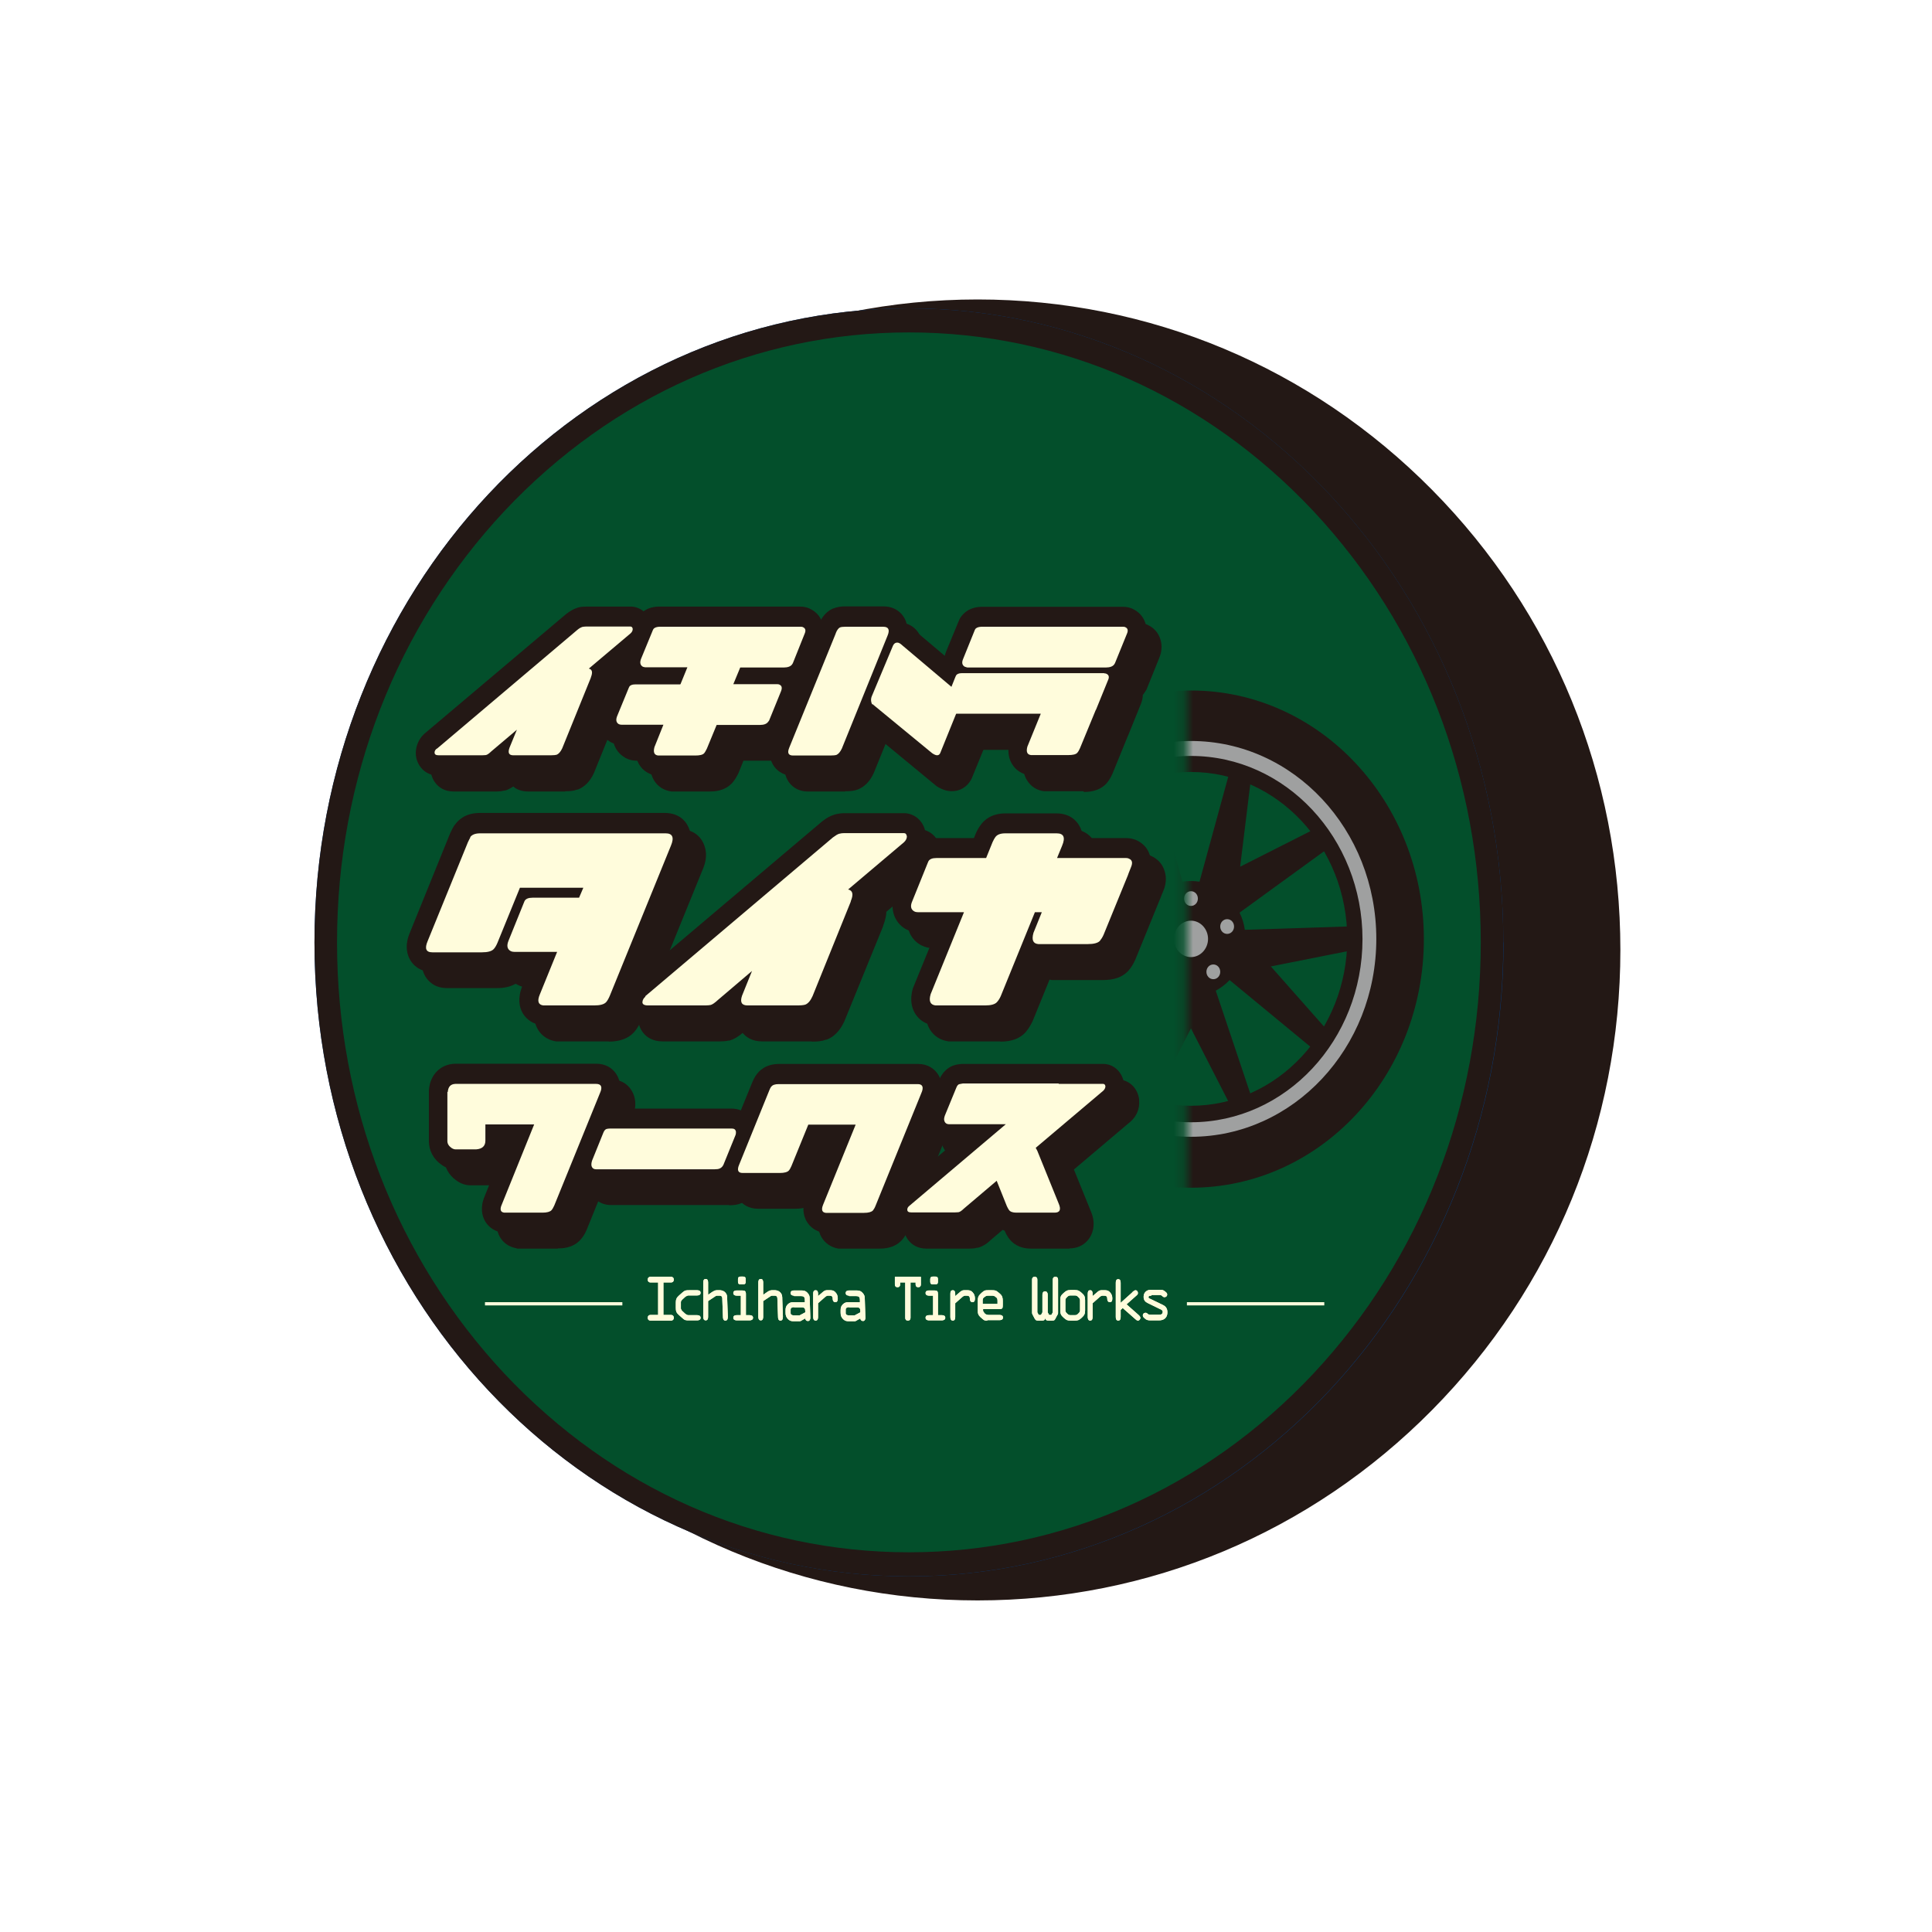 <svg width="200" height="200" viewBox="0 0 200 200" fill="none" xmlns="http://www.w3.org/2000/svg">
<rect width="200" height="200" fill="white"/>
<path d="M101.2 165.248C64.721 165.248 35.036 135.226 35.036 98.337C35.036 61.449 64.721 31.426 101.2 31.426C137.679 31.426 167.363 61.449 167.363 98.337C167.363 135.226 137.679 165.248 101.2 165.248Z" fill="#231815"/>
<path d="M101.2 31.83C137.531 31.83 166.984 61.606 166.984 98.337C166.984 135.069 137.531 164.844 101.2 164.844C64.868 164.844 35.436 135.069 35.436 98.337C35.436 61.606 64.889 31.83 101.2 31.83ZM101.2 31C83.444 31 66.74 38.001 54.16 50.701C41.579 63.423 34.658 80.342 34.658 98.337C34.658 116.333 41.579 133.251 54.16 145.974C66.719 158.674 83.444 165.675 101.2 165.675C118.955 165.675 135.68 158.674 148.24 145.974C160.82 133.251 167.741 116.333 167.741 98.337C167.741 80.342 160.82 63.423 148.24 50.701C135.68 38.001 118.976 31 101.2 31Z" fill="#231815"/>
<path d="M155.645 97.552C155.645 133.812 128.086 163.184 94.11 163.184C60.134 163.184 32.554 133.812 32.554 97.552C32.554 61.292 60.113 31.92 94.089 31.92C128.065 31.92 155.624 61.314 155.624 97.552H155.645Z" fill="#004390"/>
<path d="M94.089 161.95C127.435 161.95 154.467 133.118 154.467 97.552C154.467 61.986 127.435 33.154 94.089 33.154C60.743 33.154 33.711 61.986 33.711 97.552C33.711 133.118 60.743 161.95 94.089 161.95Z" fill="#034F2B"/>
<path d="M94.089 34.411C109.909 34.411 124.762 40.985 135.954 52.9C147.125 64.837 153.289 80.678 153.289 97.552C153.289 114.426 147.125 130.267 135.954 142.204C124.762 154.119 109.909 160.693 94.089 160.693C78.269 160.693 63.416 154.119 52.224 142.204C41.053 130.267 34.889 114.426 34.889 97.552C34.889 80.678 41.053 64.837 52.224 52.9C63.416 40.985 78.29 34.411 94.089 34.411ZM94.089 31.92C60.113 31.92 32.554 61.292 32.554 97.552C32.554 133.812 60.113 163.184 94.089 163.184C128.065 163.184 155.624 133.79 155.624 97.552C155.624 61.314 128.086 31.92 94.089 31.92Z" fill="#231815"/>
<path d="M50.205 88.308C50.394 88.038 50.73 87.904 51.257 87.904H70.443C71.158 87.904 71.347 88.33 70.99 89.183L64.657 104.732C64.531 105.024 64.405 105.248 64.279 105.383C64.068 105.607 63.669 105.72 63.059 105.72H57.925C57.925 105.72 57.82 105.72 57.778 105.72C57.252 105.652 57.126 105.271 57.42 104.575L59.209 100.177H54.791C54.665 100.177 54.517 100.155 54.391 100.088C54.033 99.886 53.97 99.527 54.202 99.01L55.78 95.106C55.78 95.106 55.843 94.972 55.864 94.904C55.99 94.68 56.263 94.568 56.684 94.568H61.502L61.944 93.536H55.38L53.045 99.257C52.918 99.549 52.792 99.751 52.666 99.886C52.456 100.11 52.056 100.222 51.446 100.222H46.313C45.66 100.222 45.492 99.841 45.829 99.078L49.994 88.846C50.099 88.622 50.184 88.465 50.247 88.352L50.205 88.308Z" fill="#231815"/>
<path d="M68.318 104.8L87.757 88.352C88.03 88.15 88.24 88.016 88.409 87.971C88.577 87.926 88.745 87.904 88.935 87.904H95.099C95.288 87.904 95.372 88.016 95.414 88.24C95.414 88.442 95.33 88.644 95.12 88.846L89.334 93.737C89.818 93.85 89.903 94.254 89.608 94.949C89.608 94.949 89.608 94.972 89.608 94.994L85.653 104.777C85.442 105.248 85.19 105.54 84.917 105.652C84.727 105.72 84.433 105.742 84.054 105.742H78.921C78.311 105.742 78.121 105.405 78.353 104.732C78.374 104.665 78.395 104.62 78.416 104.575L79.384 102.174L75.849 105.181C75.534 105.473 75.281 105.652 75.092 105.697C74.966 105.72 74.776 105.742 74.566 105.742H68.612C68.213 105.742 68.002 105.607 68.044 105.361C68.066 105.159 68.171 104.979 68.36 104.822L68.318 104.8Z" fill="#231815"/>
<path d="M103.64 90.462L104.313 88.801C104.418 88.577 104.502 88.42 104.587 88.308C104.776 88.038 105.113 87.904 105.639 87.904H110.94C111.676 87.904 111.866 88.33 111.508 89.183L110.982 90.462H118.135C118.135 90.462 118.324 90.462 118.429 90.529C118.766 90.663 118.829 90.978 118.64 91.426L118.408 92.01C118.408 92.01 118.345 92.189 118.303 92.302L115.8 98.427C115.673 98.719 115.526 98.921 115.4 99.078C115.19 99.28 114.79 99.392 114.18 99.392H109.047C108.5 99.347 108.331 98.966 108.542 98.225L109.404 96.116H108.689L105.176 104.8C105.049 105.091 104.902 105.293 104.776 105.428C104.566 105.652 104.166 105.764 103.556 105.764H98.423C97.876 105.697 97.707 105.316 97.918 104.598L101.368 96.116H96.613C96.487 96.116 96.34 96.094 96.214 96.026C95.856 95.824 95.793 95.465 96.024 94.949L97.602 91.045C97.602 91.045 97.665 90.91 97.686 90.843C97.813 90.619 98.086 90.506 98.507 90.506H103.661L103.64 90.462Z" fill="#231815"/>
<path d="M63.059 107.806H57.568C56.411 107.627 55.864 106.909 55.632 106.482C55.338 105.944 55.106 105.024 55.632 103.723L56.221 102.242H54.791C54.37 102.242 53.97 102.152 53.592 101.95L53.465 101.883C53.465 101.883 53.423 101.86 53.381 101.838C52.603 102.287 51.74 102.287 51.404 102.287H46.271C44.966 102.287 44.314 101.546 44.041 101.097C43.704 100.536 43.41 99.572 43.998 98.203L48.164 87.926C48.311 87.612 48.438 87.365 48.564 87.163L48.606 87.118C49.005 86.535 49.763 85.839 51.235 85.839H70.422C71.81 85.862 72.462 86.625 72.715 87.096C73.051 87.679 73.346 88.666 72.715 90.08L66.403 105.585C66.172 106.123 65.92 106.55 65.604 106.886C65.015 107.515 64.153 107.829 62.995 107.829L63.059 107.806ZM59.924 103.655H62.995L68.549 90.013H51.593L48.29 98.158H51.341L54.054 91.471H64.889L62.722 96.677H57.252L56.663 98.135H62.154L59.903 103.678L59.924 103.655Z" fill="#231815"/>
<path d="M84.012 107.806H78.879C77.827 107.806 77.217 107.335 76.88 106.931C76.396 107.335 75.976 107.582 75.534 107.717H75.429C75.176 107.784 74.882 107.806 74.545 107.806H68.591C67.561 107.806 66.951 107.358 66.635 106.976C66.214 106.482 66.004 105.832 66.088 105.136C66.172 104.351 66.551 103.678 67.119 103.184L86.642 86.692C87.105 86.333 87.504 86.109 87.904 85.996L88.03 85.951C88.325 85.884 88.64 85.839 88.956 85.839H95.246C96.361 85.929 97.224 86.782 97.371 87.993V88.128C97.413 88.622 97.329 89.564 96.445 90.417L96.361 90.484L91.754 94.388C91.754 94.725 91.67 95.061 91.564 95.42L91.522 95.555C91.522 95.555 91.459 95.734 91.417 95.847V95.892L87.42 105.697C86.978 106.684 86.347 107.335 85.569 107.627H85.506C85.106 107.784 84.664 107.829 84.054 107.829L84.012 107.806ZM80.877 103.655H83.949L87.294 95.398L84.917 94.837L90.597 90.013H88.914L72.799 103.655H74.461L74.503 103.61L74.587 103.543L84.222 95.353L80.856 103.633L80.877 103.655Z" fill="#231815"/>
<path d="M103.535 107.806H98.191C97.371 107.694 96.698 107.268 96.277 106.595C95.961 106.101 95.667 105.226 96.045 103.947L96.129 103.723L98.402 98.158H96.613C96.193 98.158 95.793 98.068 95.393 97.866L95.267 97.799C94.215 97.193 93.5 95.779 94.236 94.052L96.003 89.766C96.277 89.272 96.95 88.442 98.444 88.397H102.357L102.546 87.926C102.693 87.589 102.862 87.298 103.03 87.073C103.43 86.512 104.208 85.839 105.639 85.839H110.94C112.328 85.862 112.981 86.625 113.254 87.096C113.443 87.41 113.612 87.836 113.633 88.397H118.135C118.471 88.397 118.787 88.465 119.103 88.577C119.776 88.868 120.281 89.362 120.512 90.035C120.701 90.529 120.828 91.314 120.407 92.279L120.218 92.728C120.175 92.862 120.112 93.019 120.049 93.154L117.525 99.347C117.314 99.818 117.083 100.177 116.83 100.469L116.725 100.581C116.136 101.165 115.316 101.456 114.18 101.456H108.878C108.878 101.456 108.731 101.434 108.647 101.411L106.901 105.697C106.669 106.191 106.417 106.572 106.143 106.886C105.554 107.515 104.713 107.829 103.556 107.829L103.535 107.806ZM100.4 103.655H103.472L107.385 94.007H112.371L111.024 97.283H114.096L116.031 92.526H107.953L109.005 89.99H105.933L104.902 92.548H99.075L98.486 94.007H104.313L100.379 103.655H100.4Z" fill="#231815"/>
<path d="M50.205 88.308C50.394 88.038 50.73 87.904 51.257 87.904H70.443C71.158 87.904 71.347 88.33 70.99 89.183L64.657 104.732C64.531 105.024 64.405 105.248 64.279 105.383C64.068 105.607 63.669 105.72 63.059 105.72H57.925C57.925 105.72 57.82 105.72 57.778 105.72C57.252 105.652 57.126 105.271 57.42 104.575L59.209 100.177H54.791C54.665 100.177 54.517 100.155 54.391 100.088C54.033 99.886 53.97 99.527 54.202 99.01L55.78 95.106C55.78 95.106 55.843 94.972 55.864 94.904C55.99 94.68 56.263 94.568 56.684 94.568H61.502L61.944 93.536H55.38L53.045 99.257C52.918 99.549 52.792 99.751 52.666 99.886C52.456 100.11 52.056 100.222 51.446 100.222H46.313C45.66 100.222 45.492 99.841 45.829 99.078L49.994 88.846C50.099 88.622 50.184 88.465 50.247 88.352L50.205 88.308Z" fill="#231815"/>
<path d="M68.318 104.8L87.757 88.352C88.03 88.15 88.24 88.016 88.409 87.971C88.577 87.926 88.745 87.904 88.935 87.904H95.099C95.288 87.904 95.372 88.016 95.414 88.24C95.414 88.442 95.33 88.644 95.12 88.846L89.334 93.737C89.818 93.85 89.903 94.254 89.608 94.949C89.608 94.949 89.608 94.972 89.608 94.994L85.653 104.777C85.442 105.248 85.19 105.54 84.917 105.652C84.727 105.72 84.433 105.742 84.054 105.742H78.921C78.311 105.742 78.121 105.405 78.353 104.732C78.374 104.665 78.395 104.62 78.416 104.575L79.384 102.174L75.849 105.181C75.534 105.473 75.281 105.652 75.092 105.697C74.966 105.72 74.776 105.742 74.566 105.742H68.612C68.213 105.742 68.002 105.607 68.044 105.361C68.066 105.159 68.171 104.979 68.36 104.822L68.318 104.8Z" fill="#231815"/>
<path d="M103.64 90.462L104.313 88.801C104.418 88.577 104.502 88.42 104.587 88.308C104.776 88.038 105.113 87.904 105.639 87.904H110.94C111.676 87.904 111.866 88.33 111.508 89.183L110.982 90.462H118.135C118.135 90.462 118.324 90.462 118.429 90.529C118.766 90.663 118.829 90.978 118.64 91.426L118.408 92.01C118.408 92.01 118.345 92.189 118.303 92.302L115.8 98.427C115.673 98.719 115.526 98.921 115.4 99.078C115.19 99.28 114.79 99.392 114.18 99.392H109.047C108.5 99.347 108.331 98.966 108.542 98.225L109.404 96.116H108.689L105.176 104.8C105.049 105.091 104.902 105.293 104.776 105.428C104.566 105.652 104.166 105.764 103.556 105.764H98.423C97.876 105.697 97.707 105.316 97.918 104.598L101.368 96.116H96.613C96.487 96.116 96.34 96.094 96.214 96.026C95.856 95.824 95.793 95.465 96.024 94.949L97.602 91.045C97.602 91.045 97.665 90.91 97.686 90.843C97.813 90.619 98.086 90.506 98.507 90.506H103.661L103.64 90.462Z" fill="#231815"/>
<path d="M47.891 114.673C47.933 114.134 48.185 113.865 48.669 113.842H63.248C63.795 113.842 63.921 114.179 63.648 114.785L58.914 126.43C58.809 126.655 58.725 126.812 58.62 126.924C58.472 127.081 58.157 127.171 57.694 127.171H53.844C53.844 127.171 53.781 127.171 53.739 127.171C53.339 127.126 53.255 126.834 53.486 126.318L56.852 118.038H51.803V119.721C51.803 120.282 51.467 120.574 50.857 120.619H48.711C48.585 120.619 48.459 120.574 48.311 120.484C48.017 120.282 47.869 120.035 47.869 119.766V114.673H47.891Z" fill="white"/>
<path d="M57.715 127.687H53.718C53.297 127.619 53.108 127.395 53.024 127.215C52.792 126.789 53.024 126.273 53.087 126.094L56.158 118.532H52.287V119.699C52.266 120.529 51.761 121.045 50.899 121.112H48.732C48.522 121.112 48.29 121.045 48.08 120.888C47.533 120.529 47.428 120.058 47.428 119.744V114.605C47.491 113.82 47.954 113.326 48.669 113.326H63.248C63.774 113.326 64.026 113.573 64.132 113.775C64.405 114.246 64.153 114.807 64.068 114.987L59.356 126.632C59.23 126.924 59.103 127.126 58.956 127.283C58.704 127.552 58.304 127.664 57.694 127.664L57.715 127.687ZM53.928 126.677H57.715C58.199 126.677 58.304 126.587 58.304 126.587C58.346 126.542 58.409 126.453 58.514 126.228L63.227 114.605C63.269 114.493 63.311 114.403 63.311 114.358C63.311 114.358 63.269 114.358 63.248 114.358H48.669C48.459 114.358 48.374 114.426 48.353 114.717V119.766C48.353 119.766 48.353 119.901 48.585 120.058C48.648 120.103 48.69 120.125 48.732 120.125H50.878C51.341 120.08 51.362 119.878 51.362 119.699V117.545H57.589L53.949 126.52C53.949 126.52 53.907 126.632 53.886 126.677H53.928Z" fill="#231815"/>
<path d="M64.657 118.465H77.28C77.532 118.465 77.701 118.554 77.722 118.801C77.722 118.913 77.722 119.048 77.659 119.183L76.417 122.234C76.291 122.481 76.102 122.616 75.849 122.661C75.744 122.661 75.618 122.683 75.492 122.683H63.248C62.974 122.683 62.806 122.548 62.743 122.302C62.722 122.144 62.743 121.987 62.806 121.808L63.984 118.891C64.068 118.689 64.174 118.577 64.3 118.554C64.405 118.532 64.51 118.509 64.657 118.487V118.465Z" fill="white"/>
<path d="M75.492 123.177H63.248C62.743 123.177 62.406 122.907 62.28 122.436C62.238 122.144 62.28 121.875 62.364 121.606L63.542 118.689C63.711 118.352 63.9 118.15 64.153 118.061C64.3 118.016 64.447 117.993 64.636 117.971H77.28C77.764 117.971 78.121 118.24 78.184 118.711C78.184 118.958 78.184 119.16 78.079 119.362L76.817 122.459C76.607 122.818 76.291 123.064 75.912 123.109C75.786 123.109 75.639 123.132 75.471 123.132L75.492 123.177ZM63.206 122.167H75.492C75.597 122.167 75.702 122.167 75.786 122.167C75.87 122.167 75.933 122.122 76.018 122.01L77.238 119.003H64.678C64.678 119.003 64.531 119.003 64.468 119.003C64.468 119.003 64.426 119.048 64.405 119.093L63.248 121.987C63.248 121.987 63.206 122.1 63.206 122.167Z" fill="#231815"/>
<path d="M81.361 114.156C81.508 113.955 81.761 113.865 82.14 113.865H96.55C97.055 113.865 97.181 114.201 96.908 114.807L92.174 126.453C92.09 126.677 91.985 126.834 91.901 126.946C91.754 127.103 91.438 127.193 90.975 127.193H87.126C87.126 127.193 87.062 127.193 87.02 127.193C86.621 127.148 86.536 126.857 86.747 126.34L90.113 118.061H85.19L83.444 122.346C83.36 122.548 83.255 122.705 83.149 122.818C83.002 122.975 82.687 123.064 82.224 123.064H78.374C77.89 123.064 77.764 122.773 78.016 122.189L81.13 114.515C81.193 114.358 81.256 114.224 81.319 114.134L81.361 114.156Z" fill="white"/>
<path d="M90.996 127.687H87.041C86.579 127.619 86.389 127.395 86.305 127.238C86.074 126.812 86.305 126.296 86.347 126.116L89.44 118.554H85.548L83.928 122.548C83.802 122.818 83.675 123.02 83.549 123.177C83.297 123.446 82.897 123.558 82.308 123.558H78.458C77.974 123.558 77.743 123.334 77.638 123.154C77.364 122.705 77.596 122.167 77.68 121.987L80.793 114.336C80.877 114.134 80.962 113.977 81.025 113.887C81.256 113.528 81.656 113.371 82.203 113.371H96.613C97.118 113.371 97.35 113.618 97.455 113.797C97.728 114.269 97.476 114.83 97.392 115.032L92.658 126.677C92.532 126.946 92.427 127.171 92.28 127.328C92.027 127.597 91.627 127.709 91.017 127.709L90.996 127.687ZM87.21 126.677H90.996C91.48 126.677 91.585 126.587 91.585 126.587C91.627 126.565 91.691 126.475 91.775 126.251L96.508 114.605C96.55 114.493 96.592 114.403 96.592 114.358H82.161C81.887 114.358 81.782 114.426 81.761 114.448C81.719 114.515 81.677 114.605 81.614 114.74L78.5 122.391C78.5 122.391 78.458 122.503 78.437 122.571H82.287C82.771 122.571 82.876 122.459 82.876 122.459C82.918 122.414 82.981 122.324 83.065 122.122L84.938 117.545H90.87L87.21 126.52C87.21 126.52 87.168 126.632 87.147 126.677H87.21Z" fill="#231815"/>
<path d="M111.129 113.842H115.737C115.863 113.842 115.947 113.932 115.968 114.089C115.968 114.246 115.905 114.381 115.758 114.538L108.752 120.462C108.752 120.462 108.857 120.641 108.92 120.753L111.129 126.206C111.403 126.834 111.256 127.148 110.709 127.148H106.754C106.375 127.148 106.101 127.058 105.975 126.857C105.912 126.767 105.849 126.655 105.765 126.475L104.713 123.85L101.326 126.722C101.094 126.946 100.905 127.081 100.758 127.103C100.653 127.103 100.526 127.126 100.358 127.126H95.898C95.583 127.126 95.456 127.036 95.456 126.834C95.456 126.677 95.54 126.542 95.688 126.43L105.66 117.993H99.79C99.517 117.993 99.348 117.859 99.285 117.612C99.243 117.455 99.285 117.298 99.348 117.096L100.547 114.179C100.632 113.977 100.737 113.865 100.863 113.842C100.947 113.82 101.073 113.797 101.221 113.775H111.129V113.842Z" fill="white"/>
<path d="M110.709 127.687H106.732C106.185 127.687 105.807 127.53 105.575 127.193C105.491 127.081 105.407 126.924 105.323 126.722L104.502 124.68L101.599 127.148C101.326 127.417 101.073 127.575 100.842 127.642C100.695 127.664 100.526 127.687 100.337 127.687H95.877C95.54 127.687 95.309 127.597 95.141 127.417C95.015 127.26 94.951 127.058 94.972 126.857C94.993 126.655 95.078 126.363 95.372 126.116L104.292 118.554H99.769C99.264 118.554 98.906 118.263 98.822 117.791C98.759 117.545 98.78 117.253 98.906 116.984L100.106 114.067C100.274 113.64 100.547 113.506 100.716 113.438C100.842 113.394 100.989 113.371 101.158 113.371H115.715C116.094 113.394 116.368 113.663 116.41 114.044C116.41 114.291 116.368 114.628 116.031 114.919L109.32 120.619L111.508 126.049C111.592 126.228 111.824 126.789 111.55 127.26C111.382 127.552 111.087 127.687 110.666 127.709L110.709 127.687ZM104.881 123.109L106.185 126.34C106.249 126.498 106.312 126.565 106.333 126.61C106.354 126.632 106.459 126.699 106.754 126.699H110.709C110.709 126.699 110.772 126.699 110.793 126.699C110.793 126.655 110.751 126.565 110.709 126.453L108.5 120.978C108.5 120.978 108.415 120.821 108.373 120.753L108.142 120.372L115.253 114.358H101.221C101.221 114.358 101.052 114.358 101.01 114.403C101.01 114.403 101.01 114.426 100.968 114.471L99.769 117.388C99.769 117.388 99.727 117.5 99.748 117.567H107.006L96.214 126.699H100.337C100.463 126.699 100.568 126.699 100.653 126.699C100.653 126.699 100.758 126.655 100.989 126.43L104.86 123.132L104.881 123.109Z" fill="#231815"/>
<path d="M57.715 129.257H53.55L53.423 129.212C52.687 129.078 52.077 128.652 51.719 128.001C51.446 127.485 51.214 126.61 51.719 125.443L53.886 120.125H53.739C53.55 121.561 52.498 122.593 51.004 122.705H48.732C48.227 122.705 47.722 122.548 47.259 122.212C46.439 121.651 45.955 120.753 45.955 119.766V114.515C46.06 112.9 47.154 111.8 48.648 111.755H63.269C64.552 111.755 65.162 112.496 65.415 112.945C65.73 113.483 66.004 114.403 65.457 115.66L60.723 127.328C60.534 127.776 60.303 128.113 60.05 128.382C59.251 129.235 58.115 129.235 57.757 129.235L57.715 129.257ZM56.116 125.106H57.336L61.06 115.929H49.826V115.974H59.819L56.116 125.106Z" fill="#231815"/>
<path d="M75.492 124.747H63.248C62.091 124.747 61.144 123.984 60.85 122.84L60.807 122.683C60.702 122.122 60.766 121.539 60.997 120.978L62.238 117.948C62.659 117.051 63.269 116.692 63.732 116.557H63.795C64.026 116.467 64.279 116.423 64.552 116.4H77.28C78.5 116.4 79.468 117.23 79.657 118.464V118.644C79.72 119.093 79.657 119.564 79.447 120.013L78.1 123.311C77.659 124.096 76.964 124.59 76.144 124.725C75.976 124.747 75.744 124.77 75.492 124.77V124.747ZM65.415 120.596H74.966V120.551H65.436V120.596H65.415Z" fill="#231815"/>
<path d="M90.996 129.257H86.789C86.01 129.123 85.358 128.674 85.001 128.001C84.727 127.485 84.496 126.632 85.001 125.465L87.189 120.125H86.536L85.295 123.154C85.085 123.625 84.874 123.984 84.601 124.276C83.802 125.129 82.665 125.129 82.308 125.129H78.458C77.574 125.129 76.817 124.725 76.375 124.007C76.06 123.468 75.786 122.571 76.312 121.337L79.447 113.64C79.552 113.394 79.678 113.169 79.783 112.99L79.826 112.945C80.12 112.496 80.814 111.778 82.203 111.778H96.613C97.539 111.778 98.296 112.227 98.717 112.945C99.033 113.483 99.306 114.403 98.738 115.682L94.026 127.283C93.837 127.754 93.605 128.113 93.332 128.405C92.532 129.257 91.396 129.257 91.038 129.257H90.996ZM89.397 125.106H90.618L94.341 115.929H82.729L80.688 120.978H81.908L83.949 115.974H93.121L89.397 125.106Z" fill="#231815"/>
<path d="M110.709 129.257H106.732C105.449 129.257 104.755 128.652 104.397 128.135C104.271 127.956 104.124 127.709 103.998 127.395L103.913 127.215L102.567 128.36C102.104 128.809 101.662 129.055 101.221 129.168H101.115C100.905 129.235 100.653 129.257 100.379 129.257H95.919C94.972 129.257 94.404 128.831 94.089 128.45C93.689 127.978 93.479 127.328 93.542 126.677C93.626 125.936 93.963 125.308 94.489 124.859L100.085 120.125H99.811C98.633 120.125 97.665 119.317 97.413 118.128C97.287 117.567 97.329 116.939 97.581 116.355L98.78 113.416C99.222 112.384 99.958 112.025 100.337 111.89C100.547 111.823 100.8 111.778 101.094 111.755H115.884C116.957 111.845 117.777 112.675 117.924 113.82V113.954C117.988 114.762 117.672 115.525 117.062 116.086L116.978 116.153L111.171 121.067L112.918 125.376C113.443 126.587 113.17 127.507 112.854 128.046C112.602 128.472 111.992 129.212 110.73 129.235L110.709 129.257ZM107.3 125.106H108.542L107.153 121.651V121.606L106.249 120.192L105.575 120.776L107.3 125.084V125.106ZM101.978 115.974H110.94L110.982 115.929H101.999V115.974H101.978Z" fill="#231815"/>
<path d="M47.891 114.672C47.933 114.134 48.185 113.865 48.669 113.842H63.248C63.795 113.842 63.921 114.179 63.648 114.785L58.914 126.43C58.809 126.654 58.725 126.812 58.62 126.924C58.472 127.081 58.157 127.171 57.694 127.171H53.844C53.844 127.171 53.781 127.171 53.739 127.171C53.339 127.126 53.255 126.834 53.486 126.318L56.852 118.038H51.803V119.721C51.803 120.282 51.467 120.574 50.857 120.619H48.711C48.585 120.619 48.459 120.574 48.311 120.484C48.017 120.282 47.869 120.035 47.869 119.766V114.672H47.891Z" fill="#231815"/>
<path d="M64.657 118.465H77.28C77.532 118.465 77.701 118.554 77.722 118.801C77.722 118.913 77.722 119.048 77.659 119.183L76.417 122.234C76.291 122.481 76.102 122.616 75.849 122.661C75.744 122.661 75.618 122.683 75.492 122.683H63.248C62.974 122.683 62.806 122.548 62.743 122.302C62.722 122.144 62.743 121.987 62.806 121.808L63.984 118.891C64.068 118.689 64.174 118.577 64.3 118.554C64.405 118.532 64.51 118.509 64.657 118.487V118.465Z" fill="#231815"/>
<path d="M81.361 114.156C81.508 113.954 81.761 113.865 82.14 113.865H96.55C97.055 113.865 97.181 114.201 96.908 114.807L92.174 126.453C92.09 126.677 91.985 126.834 91.901 126.946C91.754 127.103 91.438 127.193 90.975 127.193H87.126C87.126 127.193 87.062 127.193 87.02 127.193C86.621 127.148 86.536 126.856 86.747 126.34L90.113 118.061H85.19L83.444 122.346C83.36 122.548 83.255 122.705 83.149 122.818C83.002 122.975 82.687 123.064 82.224 123.064H78.374C77.89 123.064 77.764 122.773 78.016 122.189L81.13 114.515C81.193 114.358 81.256 114.224 81.319 114.134L81.361 114.156Z" fill="#231815"/>
<path d="M111.129 113.842H115.737C115.863 113.842 115.947 113.932 115.968 114.089C115.968 114.246 115.905 114.381 115.758 114.538L108.752 120.462C108.752 120.462 108.857 120.641 108.92 120.753L111.129 126.206C111.403 126.834 111.256 127.148 110.709 127.148H106.754C106.375 127.148 106.101 127.058 105.975 126.856C105.912 126.767 105.849 126.654 105.765 126.475L104.713 123.85L101.326 126.722C101.094 126.946 100.905 127.081 100.758 127.103C100.653 127.103 100.526 127.126 100.358 127.126H95.898C95.583 127.126 95.456 127.036 95.456 126.834C95.456 126.677 95.54 126.542 95.688 126.43L105.66 117.993H99.79C99.517 117.993 99.348 117.859 99.285 117.612C99.243 117.455 99.285 117.298 99.348 117.096L100.547 114.179C100.632 113.977 100.737 113.865 100.863 113.842C100.947 113.82 101.073 113.797 101.221 113.775H111.129V113.842Z" fill="#231815"/>
<path d="M48.669 86.669C48.858 86.4 49.195 86.266 49.721 86.266H68.907C69.622 86.266 69.812 86.692 69.454 87.544L63.122 103.094C62.995 103.386 62.869 103.61 62.743 103.745C62.533 103.969 62.133 104.082 61.523 104.082H56.39C56.39 104.082 56.285 104.082 56.242 104.082C55.717 104.014 55.59 103.633 55.885 102.937L57.673 98.539H53.255C53.129 98.539 52.982 98.517 52.855 98.45C52.498 98.248 52.435 97.888 52.645 97.373L54.223 93.468C54.223 93.468 54.286 93.334 54.307 93.266C54.433 93.042 54.707 92.93 55.127 92.93H59.945L60.387 91.897H53.823L51.488 97.619C51.362 97.911 51.236 98.113 51.109 98.248C50.899 98.472 50.499 98.584 49.889 98.584H44.756C44.104 98.584 43.935 98.203 44.272 97.417L48.438 87.186C48.543 86.961 48.627 86.804 48.69 86.692L48.669 86.669Z" fill="#231815"/>
<path d="M66.782 103.139L86.221 86.692C86.494 86.49 86.705 86.355 86.873 86.31C87.041 86.266 87.21 86.243 87.399 86.243H93.563C93.752 86.243 93.837 86.355 93.879 86.58C93.879 86.782 93.794 86.984 93.584 87.186L87.799 92.077C88.283 92.189 88.367 92.593 88.072 93.289C88.072 93.289 88.072 93.311 88.072 93.334L84.117 103.117C83.907 103.588 83.654 103.88 83.381 103.992C83.192 104.059 82.897 104.081 82.518 104.081H77.385C76.775 104.081 76.586 103.745 76.817 103.072C76.838 103.004 76.859 102.96 76.88 102.915L77.848 100.514L74.314 103.521C73.998 103.812 73.746 103.992 73.556 104.037C73.43 104.059 73.241 104.081 73.03 104.081H67.077C66.677 104.081 66.467 103.947 66.509 103.7C66.53 103.498 66.635 103.319 66.824 103.162L66.782 103.139Z" fill="#231815"/>
<path d="M102.083 88.823L102.756 87.163C102.862 86.939 102.946 86.782 103.03 86.669C103.219 86.4 103.556 86.266 104.082 86.266H109.383C110.12 86.266 110.309 86.692 109.951 87.544L109.425 88.823H116.578C116.578 88.823 116.767 88.823 116.873 88.891C117.209 89.025 117.272 89.317 117.083 89.766L116.852 90.349C116.852 90.349 116.788 90.529 116.746 90.641L114.243 96.767C114.117 97.058 113.969 97.26 113.843 97.417C113.633 97.619 113.233 97.731 112.623 97.731H107.49C106.943 97.687 106.775 97.305 106.985 96.565L107.847 94.433H107.132L103.598 103.117C103.472 103.408 103.324 103.61 103.198 103.745C102.988 103.969 102.588 104.082 101.978 104.082H96.845C96.298 104.014 96.13 103.633 96.34 102.915L99.79 94.433H95.036C94.909 94.433 94.762 94.411 94.636 94.343C94.278 94.141 94.215 93.782 94.447 93.266L96.024 89.362C96.024 89.362 96.088 89.227 96.109 89.16C96.235 88.936 96.508 88.823 96.929 88.823H102.083Z" fill="#231815"/>
<path d="M61.502 106.146H56.137L56.011 106.101C54.854 105.966 54.307 105.226 54.075 104.822C53.781 104.283 53.55 103.341 54.075 102.062L54.665 100.581H53.234C52.813 100.581 52.414 100.491 52.035 100.289L51.909 100.222L51.825 100.177C51.046 100.604 50.184 100.604 49.847 100.604H44.714C43.41 100.604 42.757 99.863 42.484 99.414C42.147 98.853 41.853 97.888 42.442 96.52L46.607 86.243C46.755 85.929 46.881 85.682 47.007 85.48L47.049 85.435C47.449 84.852 48.206 84.156 49.679 84.156H68.865C70.253 84.179 70.906 84.942 71.158 85.413C71.495 85.996 71.789 86.984 71.158 88.397L64.847 103.902C64.615 104.44 64.363 104.867 64.047 105.203C63.458 105.832 62.596 106.146 61.439 106.146H61.502ZM58.367 101.995H61.439L66.993 88.33H50.057L46.755 96.475H49.805L52.54 89.788H63.374L61.207 94.994H55.737L55.148 96.452H60.639L58.388 101.995H58.367Z" fill="#231815"/>
<path d="M82.476 106.146H77.343C76.291 106.146 75.681 105.675 75.344 105.271C74.861 105.675 74.44 105.921 73.998 106.056H73.893C73.64 106.123 73.346 106.168 73.009 106.168H67.056C66.025 106.168 65.415 105.719 65.099 105.338C64.678 104.844 64.489 104.194 64.552 103.498C64.636 102.713 65.015 102.04 65.583 101.546L85.106 85.031C85.569 84.672 85.968 84.448 86.368 84.336L86.494 84.291C86.789 84.224 87.105 84.179 87.42 84.179H93.71C94.825 84.269 95.688 85.121 95.835 86.333V86.467C95.877 86.961 95.793 87.903 94.909 88.756L94.825 88.823L90.218 92.728C90.218 93.064 90.134 93.401 90.029 93.76L89.987 93.894C89.987 93.894 89.924 94.074 89.881 94.186V94.231L85.884 104.037C85.442 105.024 84.811 105.675 84.033 105.966H83.97C83.57 106.123 83.128 106.168 82.518 106.168L82.476 106.146ZM79.342 101.995H82.413L85.758 93.737L83.381 93.177L89.061 88.352H87.378L71.263 102.017H72.925L72.967 101.972L73.051 101.905L82.687 93.737L79.321 102.017L79.342 101.995Z" fill="#231815"/>
<path d="M101.999 106.146H96.656C95.835 106.034 95.162 105.607 94.741 104.934C94.425 104.418 94.131 103.565 94.51 102.286L94.594 102.084L96.866 96.52H95.078C94.657 96.52 94.257 96.43 93.858 96.228L93.731 96.161C92.679 95.555 91.964 94.141 92.7 92.414L94.468 88.128C94.741 87.634 95.414 86.804 96.908 86.759H100.821L101.01 86.288C101.158 85.951 101.326 85.66 101.494 85.435C101.894 84.852 102.672 84.201 104.103 84.201H109.404C110.793 84.224 111.445 84.987 111.718 85.458C111.908 85.772 112.076 86.198 112.097 86.759H116.599C116.936 86.759 117.251 86.826 117.567 86.939C118.24 87.23 118.745 87.724 118.976 88.375C119.166 88.868 119.292 89.654 118.871 90.618L118.682 91.067C118.64 91.202 118.577 91.359 118.514 91.494L115.989 97.687C115.779 98.158 115.547 98.517 115.295 98.808L115.19 98.921C114.601 99.504 113.78 99.796 112.644 99.796H107.343C107.343 99.796 107.195 99.773 107.111 99.751L105.365 104.037C105.134 104.53 104.881 104.912 104.608 105.226C104.019 105.854 103.177 106.168 102.02 106.168L101.999 106.146ZM98.864 101.995H101.936L105.849 92.346H110.835L109.488 95.622H112.56L114.495 90.888H106.417L107.469 88.352H104.397L103.366 90.91H97.539L96.95 92.369H102.777L98.864 102.017V101.995Z" fill="#231815"/>
<path d="M48.669 86.669C48.858 86.4 49.195 86.266 49.721 86.266H68.907C69.622 86.266 69.812 86.692 69.454 87.544L63.122 103.094C62.995 103.386 62.869 103.61 62.743 103.745C62.533 103.969 62.133 104.082 61.523 104.082H56.39C56.39 104.082 56.285 104.082 56.242 104.082C55.717 104.014 55.59 103.633 55.885 102.937L57.673 98.539H53.255C53.129 98.539 52.982 98.517 52.855 98.45C52.498 98.248 52.435 97.888 52.645 97.373L54.223 93.468C54.223 93.468 54.286 93.334 54.307 93.266C54.433 93.042 54.707 92.93 55.127 92.93H59.945L60.387 91.897H53.823L51.488 97.619C51.362 97.911 51.236 98.113 51.109 98.248C50.899 98.472 50.499 98.584 49.889 98.584H44.756C44.104 98.584 43.935 98.203 44.272 97.417L48.438 87.186C48.543 86.961 48.627 86.804 48.69 86.692L48.669 86.669Z" fill="#FFFCDC"/>
<path d="M66.782 103.139L86.221 86.692C86.494 86.49 86.705 86.355 86.873 86.31C87.041 86.266 87.21 86.243 87.399 86.243H93.563C93.752 86.243 93.837 86.355 93.879 86.58C93.879 86.782 93.794 86.984 93.584 87.186L87.799 92.077C88.283 92.189 88.367 92.593 88.072 93.289C88.072 93.289 88.072 93.311 88.072 93.334L84.117 103.117C83.907 103.588 83.654 103.88 83.381 103.992C83.192 104.059 82.897 104.081 82.518 104.081H77.385C76.775 104.081 76.586 103.745 76.817 103.072C76.838 103.004 76.859 102.96 76.88 102.915L77.848 100.514L74.314 103.521C73.998 103.812 73.746 103.992 73.556 104.037C73.43 104.059 73.241 104.081 73.03 104.081H67.077C66.677 104.081 66.467 103.947 66.509 103.7C66.53 103.498 66.635 103.319 66.824 103.162L66.782 103.139Z" fill="#FFFCDC"/>
<path d="M102.083 88.823L102.756 87.163C102.862 86.939 102.946 86.782 103.03 86.669C103.219 86.4 103.556 86.266 104.082 86.266H109.383C110.12 86.266 110.309 86.692 109.951 87.544L109.425 88.823H116.578C116.578 88.823 116.767 88.823 116.873 88.891C117.209 89.025 117.272 89.317 117.083 89.766L116.852 90.349C116.852 90.349 116.788 90.529 116.746 90.641L114.243 96.767C114.117 97.058 113.969 97.26 113.843 97.417C113.633 97.619 113.233 97.731 112.623 97.731H107.49C106.943 97.687 106.775 97.305 106.985 96.565L107.847 94.433H107.132L103.598 103.117C103.472 103.408 103.324 103.61 103.198 103.745C102.988 103.969 102.588 104.082 101.978 104.082H96.845C96.298 104.014 96.13 103.633 96.34 102.915L99.79 94.433H95.036C94.909 94.433 94.762 94.411 94.636 94.343C94.278 94.141 94.215 93.782 94.447 93.266L96.024 89.362C96.024 89.362 96.088 89.227 96.109 89.16C96.235 88.936 96.508 88.823 96.929 88.823H102.083Z" fill="#FFFCDC"/>
<path d="M46.755 79.153L61.312 66.834C61.502 66.677 61.67 66.587 61.796 66.542C61.922 66.52 62.049 66.497 62.196 66.497H66.803C66.93 66.497 67.014 66.587 67.035 66.744C67.035 66.901 66.972 67.058 66.824 67.193L62.49 70.85C62.848 70.94 62.911 71.232 62.701 71.77C62.701 71.77 62.701 71.77 62.701 71.793L59.735 79.108C59.566 79.467 59.377 79.691 59.188 79.758C59.04 79.803 58.83 79.826 58.535 79.826H54.686C54.223 79.826 54.075 79.579 54.265 79.085C54.265 79.04 54.307 78.995 54.307 78.973L55.043 77.178L52.392 79.422C52.161 79.646 51.972 79.781 51.825 79.803C51.719 79.803 51.593 79.826 51.425 79.826H46.965C46.649 79.826 46.523 79.736 46.523 79.534C46.523 79.377 46.607 79.242 46.755 79.13V79.153Z" fill="#231815"/>
<path d="M71.999 72.466L72.715 70.693H68.36C68.36 70.693 68.171 70.671 68.066 70.626C67.813 70.469 67.75 70.2 67.897 69.818L69.096 66.901C69.096 66.901 69.138 66.789 69.159 66.767C69.244 66.609 69.454 66.52 69.749 66.497H84.454C84.454 66.497 84.601 66.497 84.664 66.542C84.917 66.654 84.98 66.879 84.832 67.215L83.612 70.267C83.612 70.267 83.549 70.357 83.528 70.402C83.381 70.603 83.086 70.716 82.665 70.716H78.163L77.469 72.444H82.034C82.034 72.444 82.182 72.444 82.245 72.488C82.497 72.6 82.539 72.825 82.413 73.162L81.193 76.213C81.193 76.213 81.13 76.303 81.088 76.348C80.941 76.55 80.667 76.662 80.246 76.662H75.765L74.755 79.108C74.65 79.31 74.566 79.489 74.461 79.601C74.314 79.758 73.998 79.826 73.556 79.826H69.706C69.307 79.781 69.18 79.489 69.328 78.951L70.253 76.639H65.92C65.814 76.639 65.709 76.617 65.625 76.572C65.373 76.415 65.31 76.146 65.457 75.787L66.656 72.847C66.656 72.847 66.698 72.758 66.719 72.713C66.803 72.556 67.014 72.488 67.308 72.466H71.957H71.999Z" fill="#231815"/>
<path d="M88.051 67.193C88.177 66.856 88.346 66.654 88.493 66.587C88.619 66.542 88.787 66.52 89.019 66.52H92.974C93.521 66.52 93.668 66.834 93.416 67.44L88.682 79.13C88.514 79.489 88.346 79.713 88.135 79.781C88.009 79.826 87.778 79.848 87.483 79.848H83.633C83.17 79.848 83.023 79.601 83.213 79.108C83.213 79.063 83.255 79.018 83.255 78.996L88.051 67.215V67.193ZM91.838 74.553C91.691 74.239 91.691 73.947 91.838 73.633L93.963 68.562C94.089 68.225 94.299 68.113 94.573 68.18C94.636 68.203 94.72 68.248 94.783 68.292L100.947 73.498C101.073 73.835 101.073 74.171 100.947 74.508L98.885 79.601C98.759 79.871 98.507 79.893 98.149 79.669C98.107 79.646 98.086 79.624 98.044 79.601L91.88 74.53L91.838 74.553Z" fill="#231815"/>
<path d="M115.884 71.344C115.884 71.344 116.031 71.344 116.094 71.389C116.347 71.501 116.41 71.725 116.262 72.062L115.021 75.114C115.021 75.114 115 75.159 114.979 75.181L113.359 79.108C113.275 79.31 113.17 79.489 113.065 79.601C112.918 79.758 112.602 79.826 112.139 79.826H108.289C107.89 79.781 107.763 79.489 107.911 78.951L109.299 75.54H99.727C99.727 75.54 99.538 75.495 99.432 75.45C99.18 75.293 99.117 75.024 99.285 74.665L100.463 71.725C100.463 71.725 100.505 71.636 100.526 71.591C100.611 71.434 100.821 71.344 101.136 71.344H115.821H115.884ZM117.84 66.52C117.84 66.52 117.988 66.52 118.051 66.565C118.303 66.677 118.366 66.901 118.219 67.238L116.978 70.289C116.978 70.289 116.915 70.379 116.894 70.424C116.746 70.626 116.452 70.738 116.031 70.738H101.704C101.704 70.738 101.515 70.693 101.41 70.648C101.158 70.491 101.094 70.222 101.263 69.841L102.441 66.924C102.441 66.924 102.483 66.811 102.504 66.789C102.588 66.632 102.798 66.542 103.114 66.52H117.819H117.84Z" fill="#231815"/>
<path d="M58.514 81.935H54.665C53.97 81.935 53.465 81.71 53.129 81.419C52.834 81.621 52.561 81.755 52.266 81.845H52.161C51.951 81.912 51.698 81.935 51.425 81.935H46.965C46.018 81.935 45.45 81.508 45.135 81.127C44.735 80.656 44.525 80.005 44.588 79.355C44.672 78.614 45.008 77.986 45.534 77.537L60.176 65.173C60.576 64.859 60.913 64.68 61.27 64.568L61.397 64.523C61.649 64.455 61.922 64.433 62.196 64.433H66.951C68.023 64.523 68.844 65.375 68.991 66.497V66.632C69.054 67.44 68.739 68.203 68.129 68.764L68.044 68.831L64.763 71.613C64.763 71.793 64.7 71.995 64.636 72.197V72.242L64.552 72.421C64.552 72.421 64.489 72.578 64.468 72.645L61.481 80.028C61.081 80.903 60.513 81.464 59.819 81.733H59.756C59.419 81.868 59.019 81.912 58.514 81.912V81.935ZM56.916 77.784H58.157L60.303 72.488L59.167 72.219L56.916 77.784Z" fill="#231815"/>
<path d="M73.556 81.935H69.496C68.739 81.823 68.108 81.441 67.708 80.79C67.455 80.364 67.203 79.691 67.371 78.749H65.92C65.499 78.749 65.12 78.659 64.742 78.457L64.678 78.412C63.521 77.739 63.122 76.325 63.669 74.957L65.057 71.613C65.204 71.366 65.457 71.03 65.899 70.761C65.793 70.2 65.835 69.594 66.067 68.988L67.245 66.116C67.308 65.936 67.392 65.757 67.498 65.6C67.792 65.129 68.423 64.455 69.664 64.41H84.412C84.706 64.41 85.022 64.478 85.295 64.59L85.379 64.635C85.968 64.904 86.431 65.398 86.642 66.026C86.81 66.475 86.915 67.215 86.536 68.09L85.232 71.322L85.001 71.68C84.853 71.905 84.622 72.129 84.328 72.331C84.412 72.758 84.412 73.319 84.138 73.992L82.792 77.268C82.729 77.38 82.644 77.514 82.56 77.627C82.182 78.143 81.466 78.749 80.162 78.749H76.964L76.438 80.05C76.249 80.431 76.06 80.746 75.828 81.015L75.723 81.127C74.924 81.935 73.83 81.935 73.472 81.935H73.556ZM71.957 77.784H73.199L74.503 74.597H79.741V74.553H74.524L76.922 68.674H82.161V68.629H70.569V68.674H75.702L73.304 74.597L68.129 74.642H73.262L71.978 77.829L71.957 77.784Z" fill="#231815"/>
<path d="M87.483 81.935H83.633C82.455 81.935 81.845 81.262 81.593 80.858C81.34 80.454 80.962 79.579 81.403 78.345L81.466 78.143L86.263 66.363C86.6 65.532 87.083 64.972 87.715 64.68L87.841 64.635C88.177 64.5 88.577 64.433 89.019 64.433H92.974C94.236 64.433 94.867 65.151 95.12 65.577C95.246 65.779 95.351 66.026 95.435 66.34C95.604 66.43 95.751 66.52 95.898 66.632L95.982 66.699L102.546 72.242L102.735 72.735C103.051 73.588 103.051 74.485 102.735 75.338L100.59 80.589C99.979 81.845 98.549 82.294 97.203 81.531L96.971 81.396L91.67 77.021L90.449 80.028C90.05 80.903 89.482 81.464 88.787 81.733C88.43 81.868 88.03 81.912 87.504 81.912L87.483 81.935ZM85.884 77.784H87.126L90.849 68.606H89.629L85.884 77.784ZM93.963 73.678L97.855 76.886L98.864 74.418L95.015 71.165L93.963 73.678Z" fill="#231815"/>
<path d="M112.16 81.912H108.1C107.343 81.823 106.711 81.419 106.312 80.768C106.017 80.297 105.744 79.489 106.08 78.345L106.164 78.12L106.375 77.627H99.79C99.411 77.627 99.033 77.537 98.696 77.357L98.57 77.29C97.392 76.617 96.992 75.181 97.581 73.812L98.949 70.514C99.033 70.379 99.117 70.244 99.264 70.087C99.264 69.728 99.369 69.369 99.517 69.01L100.863 65.757C101.115 65.286 101.747 64.523 103.093 64.478H117.84C118.135 64.478 118.45 64.545 118.745 64.657L118.829 64.702C119.418 64.971 119.881 65.465 120.091 66.093C120.26 66.542 120.365 67.283 119.986 68.158L118.682 71.389L118.45 71.748C118.45 71.748 118.345 71.882 118.303 71.95C118.303 72.264 118.219 72.623 118.051 73.004L116.788 76.123C116.788 76.123 116.767 76.191 116.746 76.213L115.19 80.028C115 80.476 114.79 80.813 114.558 81.082L114.453 81.194C113.654 81.98 112.56 81.98 112.202 81.98L112.16 81.912ZM110.561 77.761H111.781L113.549 73.453H101.915L112.286 73.498L110.54 77.761H110.561ZM103.871 68.651H115.505V68.606H103.892V68.651H103.871Z" fill="#231815"/>
<path d="M46.755 79.153L61.312 66.834C61.502 66.677 61.67 66.587 61.796 66.542C61.922 66.52 62.049 66.497 62.196 66.497H66.803C66.93 66.497 67.014 66.587 67.035 66.744C67.035 66.901 66.972 67.058 66.824 67.193L62.49 70.85C62.848 70.94 62.911 71.232 62.701 71.77C62.701 71.77 62.701 71.77 62.701 71.793L59.735 79.108C59.566 79.467 59.377 79.691 59.188 79.758C59.04 79.803 58.83 79.826 58.535 79.826H54.686C54.223 79.826 54.075 79.579 54.265 79.085C54.265 79.04 54.307 78.995 54.307 78.973L55.043 77.178L52.392 79.422C52.161 79.646 51.972 79.781 51.825 79.803C51.719 79.803 51.593 79.826 51.425 79.826H46.965C46.649 79.826 46.523 79.736 46.523 79.534C46.523 79.377 46.607 79.242 46.755 79.13V79.153Z" fill="#231815"/>
<path d="M71.999 72.466L72.715 70.693H68.36C68.36 70.693 68.171 70.671 68.066 70.626C67.813 70.469 67.75 70.2 67.897 69.818L69.096 66.901C69.096 66.901 69.138 66.789 69.159 66.767C69.244 66.609 69.454 66.52 69.749 66.497H84.454C84.454 66.497 84.601 66.497 84.664 66.542C84.917 66.654 84.98 66.879 84.832 67.215L83.612 70.267C83.612 70.267 83.549 70.357 83.528 70.402C83.381 70.603 83.086 70.716 82.665 70.716H78.163L77.469 72.444H82.034C82.034 72.444 82.182 72.444 82.245 72.488C82.497 72.6 82.539 72.825 82.413 73.162L81.193 76.213C81.193 76.213 81.13 76.303 81.088 76.348C80.941 76.55 80.667 76.662 80.246 76.662H75.765L74.755 79.108C74.65 79.31 74.566 79.489 74.461 79.601C74.314 79.758 73.998 79.826 73.556 79.826H69.706C69.307 79.781 69.18 79.489 69.328 78.951L70.253 76.639H65.92C65.814 76.639 65.709 76.617 65.625 76.572C65.373 76.415 65.31 76.146 65.457 75.787L66.656 72.847C66.656 72.847 66.698 72.758 66.719 72.713C66.803 72.556 67.014 72.488 67.308 72.466H71.957H71.999Z" fill="#231815"/>
<path d="M88.051 67.193C88.177 66.856 88.346 66.654 88.493 66.587C88.619 66.542 88.787 66.52 89.019 66.52H92.974C93.521 66.52 93.668 66.834 93.416 67.44L88.682 79.13C88.514 79.489 88.346 79.713 88.135 79.781C88.009 79.826 87.778 79.848 87.483 79.848H83.633C83.17 79.848 83.023 79.601 83.213 79.108C83.213 79.063 83.255 79.018 83.255 78.996L88.051 67.215V67.193ZM91.838 74.553C91.691 74.239 91.691 73.947 91.838 73.633L93.963 68.562C94.089 68.225 94.299 68.113 94.573 68.18C94.636 68.203 94.72 68.248 94.783 68.292L100.947 73.498C101.073 73.835 101.073 74.171 100.947 74.508L98.885 79.601C98.759 79.871 98.507 79.893 98.149 79.669C98.107 79.646 98.086 79.624 98.044 79.601L91.88 74.53L91.838 74.553Z" fill="#231815"/>
<path d="M115.884 71.344C115.884 71.344 116.031 71.344 116.094 71.389C116.347 71.501 116.41 71.725 116.262 72.062L115.021 75.114C115.021 75.114 115 75.159 114.979 75.181L113.359 79.108C113.275 79.31 113.17 79.489 113.065 79.601C112.918 79.758 112.602 79.826 112.139 79.826H108.289C107.89 79.781 107.763 79.489 107.911 78.951L109.299 75.54H99.727C99.727 75.54 99.538 75.495 99.432 75.45C99.18 75.293 99.117 75.024 99.285 74.665L100.463 71.725C100.463 71.725 100.505 71.636 100.526 71.591C100.611 71.434 100.821 71.344 101.136 71.344H115.821H115.884ZM117.84 66.52C117.84 66.52 117.988 66.52 118.051 66.565C118.303 66.677 118.366 66.901 118.219 67.238L116.978 70.289C116.978 70.289 116.915 70.379 116.894 70.424C116.746 70.626 116.452 70.738 116.031 70.738H101.704C101.704 70.738 101.515 70.693 101.41 70.648C101.158 70.491 101.094 70.222 101.263 69.841L102.441 66.924C102.441 66.924 102.483 66.811 102.504 66.789C102.588 66.632 102.798 66.542 103.114 66.52H117.819H117.84Z" fill="#231815"/>
<path d="M45.219 77.515L59.777 65.196C59.966 65.039 60.134 64.949 60.261 64.904C60.387 64.882 60.513 64.859 60.66 64.859H65.267C65.394 64.859 65.478 64.949 65.499 65.106C65.499 65.263 65.436 65.42 65.288 65.555L60.955 69.212C61.312 69.302 61.376 69.594 61.165 70.132C61.165 70.132 61.165 70.132 61.165 70.155L58.199 77.47C58.031 77.829 57.841 78.031 57.652 78.12C57.505 78.165 57.294 78.188 57 78.188H53.15C52.687 78.188 52.561 77.941 52.729 77.447L52.771 77.335L53.508 75.54L50.857 77.784C50.625 78.008 50.436 78.143 50.289 78.165C50.184 78.165 50.057 78.188 49.889 78.188H45.429C45.114 78.188 44.987 78.098 44.987 77.896C44.987 77.739 45.072 77.604 45.219 77.492V77.515Z" fill="#231815"/>
<path d="M70.443 70.828L71.158 69.078H66.803C66.803 69.078 66.614 69.055 66.53 69.01C66.277 68.853 66.214 68.584 66.361 68.203L67.561 65.286C67.561 65.286 67.603 65.174 67.624 65.151C67.708 64.994 67.918 64.904 68.213 64.882H82.918C82.918 64.882 83.065 64.882 83.128 64.927C83.381 65.039 83.444 65.263 83.297 65.6L82.076 68.651C82.076 68.651 82.013 68.741 81.992 68.786C81.845 68.988 81.55 69.1 81.13 69.1H76.628L75.912 70.828H80.478C80.478 70.828 80.625 70.828 80.688 70.873C80.941 70.985 80.983 71.209 80.856 71.546L79.615 74.598C79.615 74.598 79.552 74.687 79.51 74.732C79.363 74.934 79.089 75.046 78.668 75.046H74.187L73.178 77.492C73.072 77.694 72.988 77.874 72.883 77.986C72.736 78.143 72.42 78.21 71.978 78.21H68.129C67.729 78.165 67.603 77.874 67.75 77.335L68.676 75.024H64.342C64.237 75.024 64.132 75.001 64.047 74.957C63.795 74.8 63.732 74.53 63.879 74.149L65.078 71.232C65.078 71.232 65.12 71.142 65.141 71.097C65.225 70.94 65.436 70.85 65.73 70.85H70.38L70.443 70.828Z" fill="#231815"/>
<path d="M86.515 65.555C86.642 65.218 86.81 65.016 86.957 64.949C87.083 64.904 87.252 64.882 87.483 64.882H91.438C91.985 64.882 92.132 65.196 91.88 65.802L87.147 77.492C86.978 77.851 86.789 78.053 86.6 78.143C86.473 78.188 86.242 78.21 85.947 78.21H82.097C81.635 78.21 81.487 77.963 81.677 77.47L81.719 77.358L86.515 65.577V65.555ZM90.281 72.915C90.134 72.601 90.134 72.309 90.281 71.995L92.406 66.924C92.532 66.587 92.743 66.475 93.016 66.542C93.079 66.565 93.163 66.61 93.226 66.654L99.39 71.86C99.517 72.197 99.517 72.533 99.39 72.87L97.329 77.963C97.203 78.233 96.95 78.255 96.592 78.031C96.55 78.008 96.529 77.986 96.487 77.963L90.323 72.892L90.281 72.915Z" fill="#231815"/>
<path d="M114.327 69.706C114.327 69.706 114.474 69.706 114.537 69.751C114.79 69.863 114.853 70.088 114.706 70.402L113.464 73.453C113.464 73.453 113.443 73.498 113.422 73.521L111.803 77.447C111.718 77.649 111.613 77.829 111.508 77.941C111.361 78.098 111.045 78.165 110.582 78.165H106.732C106.333 78.12 106.207 77.829 106.354 77.29L107.742 73.88H98.17C98.17 73.88 97.981 73.835 97.876 73.79C97.623 73.633 97.56 73.364 97.728 73.004L98.906 70.065C98.906 70.065 98.949 69.975 98.97 69.93C99.054 69.773 99.264 69.684 99.58 69.684H114.285L114.327 69.706ZM116.283 64.882C116.283 64.882 116.431 64.882 116.494 64.927C116.746 65.039 116.809 65.263 116.662 65.6L115.421 68.651C115.421 68.651 115.358 68.741 115.337 68.786C115.19 68.988 114.895 69.1 114.474 69.1H100.148C100.148 69.1 99.958 69.055 99.853 69.01C99.601 68.853 99.538 68.584 99.706 68.203L100.884 65.286C100.884 65.286 100.926 65.174 100.947 65.151C101.031 64.994 101.242 64.904 101.557 64.882H116.262H116.283Z" fill="#231815"/>
<path d="M56.979 80.297H53.129C52.435 80.297 51.93 80.073 51.593 79.781C51.299 79.983 51.025 80.117 50.731 80.207H50.625C50.415 80.275 50.163 80.297 49.889 80.297H45.429C44.482 80.297 43.914 79.871 43.599 79.489C43.199 79.018 42.989 78.367 43.052 77.716C43.136 76.976 43.473 76.348 43.998 75.899L58.641 63.535C59.04 63.244 59.377 63.042 59.735 62.93L59.861 62.885C60.113 62.818 60.387 62.795 60.66 62.795H65.415C66.488 62.885 67.308 63.715 67.455 64.859V64.994C67.519 65.802 67.203 66.565 66.593 67.126L66.509 67.193L63.227 69.975C63.206 70.155 63.164 70.357 63.101 70.559V70.604L63.017 70.783C63.017 70.783 62.953 70.94 62.932 71.007L59.945 78.39C59.545 79.265 58.998 79.826 58.283 80.095H58.22C57.883 80.23 57.484 80.275 56.979 80.275V80.297ZM55.38 76.146H56.621L58.767 70.85L57.631 70.581L55.38 76.146Z" fill="#231815"/>
<path d="M72.021 80.297H67.96C67.203 80.185 66.572 79.803 66.172 79.153C65.92 78.726 65.667 78.053 65.835 77.111H64.384C63.963 77.111 63.584 77.021 63.206 76.819L63.143 76.774C61.986 76.101 61.586 74.687 62.133 73.319L63.521 69.975C63.669 69.728 63.921 69.392 64.363 69.123C64.258 68.562 64.3 67.956 64.531 67.373L65.709 64.5C65.772 64.321 65.857 64.141 65.962 63.984C66.256 63.513 66.887 62.84 68.129 62.795H82.876C83.17 62.795 83.486 62.862 83.76 62.975L83.844 63.019C84.433 63.289 84.895 63.782 85.106 64.388C85.274 64.837 85.379 65.577 85.001 66.453L83.696 69.684L83.465 70.043C83.318 70.267 83.086 70.491 82.792 70.693C82.876 71.12 82.876 71.703 82.624 72.354L81.277 75.63C81.214 75.742 81.13 75.854 81.046 75.989C80.667 76.505 79.952 77.111 78.647 77.111H75.45L74.924 78.412C74.734 78.794 74.545 79.108 74.314 79.377L74.209 79.489C73.409 80.297 72.315 80.297 71.957 80.297H72.021ZM70.422 76.146H71.663L72.967 72.982H78.206V72.937H72.988L75.387 67.036H80.625V66.991H69.033V67.036H74.166L71.768 72.96L66.593 73.004H71.726L70.443 76.168L70.422 76.146Z" fill="#231815"/>
<path d="M85.947 80.297H82.097C80.919 80.297 80.309 79.624 80.057 79.22C79.804 78.816 79.426 77.941 79.868 76.707L79.931 76.505L84.727 64.702C85.064 63.872 85.548 63.311 86.179 63.019L86.305 62.974C86.642 62.84 87.041 62.773 87.483 62.773H91.438C92.7 62.773 93.332 63.491 93.584 63.917C93.71 64.119 93.815 64.366 93.879 64.68C94.047 64.747 94.194 64.859 94.341 64.972L94.425 65.039L100.989 70.581L101.179 71.075C101.494 71.927 101.494 72.825 101.179 73.678L99.033 78.928C98.423 80.185 96.992 80.656 95.646 79.871L95.414 79.736L90.113 75.361L88.893 78.367C88.493 79.242 87.925 79.803 87.231 80.073C86.873 80.207 86.452 80.252 85.947 80.252V80.297ZM84.349 76.146H85.59L89.313 66.969H88.093L84.349 76.146ZM92.427 72.04L96.319 75.248L97.329 72.78L93.479 69.526L92.427 72.04Z" fill="#231815"/>
<path d="M110.624 80.252H106.564C105.807 80.14 105.176 79.758 104.776 79.108C104.481 78.636 104.208 77.829 104.545 76.684L104.629 76.46L104.839 75.966H98.254C97.876 75.966 97.497 75.877 97.16 75.697L97.034 75.63C95.856 74.957 95.456 73.521 96.045 72.152L97.413 68.853C97.497 68.719 97.581 68.584 97.728 68.427C97.728 68.068 97.834 67.709 97.981 67.35L99.327 64.097C99.58 63.625 100.211 62.862 101.557 62.818H116.305C116.599 62.818 116.915 62.885 117.188 62.997L117.272 63.042C117.861 63.311 118.324 63.805 118.535 64.411C118.703 64.859 118.808 65.6 118.429 66.475L117.125 69.706L116.894 70.065C116.894 70.065 116.788 70.2 116.746 70.267C116.746 70.581 116.662 70.94 116.494 71.322L115.232 74.441L115.19 74.53L113.633 78.345C113.443 78.794 113.233 79.13 113.002 79.399L112.896 79.512C112.097 80.297 111.003 80.297 110.645 80.297L110.624 80.252ZM109.026 76.101H110.246L112.013 71.793H100.379L110.772 71.838L109.026 76.101ZM102.336 66.991H113.969V66.946H102.357V66.991H102.336Z" fill="#231815"/>
<path d="M45.219 77.515L59.777 65.196C59.966 65.039 60.134 64.949 60.261 64.904C60.387 64.882 60.513 64.859 60.66 64.859H65.267C65.394 64.859 65.478 64.949 65.499 65.106C65.499 65.263 65.436 65.42 65.288 65.555L60.955 69.212C61.312 69.302 61.376 69.594 61.165 70.132C61.165 70.132 61.165 70.132 61.165 70.155L58.199 77.47C58.031 77.829 57.841 78.031 57.652 78.12C57.505 78.165 57.294 78.188 57 78.188H53.15C52.687 78.188 52.561 77.941 52.729 77.447L52.771 77.335L53.508 75.54L50.857 77.784C50.625 78.008 50.436 78.143 50.289 78.165C50.184 78.165 50.057 78.188 49.889 78.188H45.429C45.114 78.188 44.987 78.098 44.987 77.896C44.987 77.739 45.072 77.604 45.219 77.492V77.515Z" fill="#FFFCDC"/>
<path d="M70.443 70.828L71.158 69.078H66.803C66.803 69.078 66.614 69.055 66.53 69.01C66.277 68.853 66.214 68.584 66.361 68.203L67.561 65.286C67.561 65.286 67.603 65.174 67.624 65.151C67.708 64.994 67.918 64.904 68.213 64.882H82.918C82.918 64.882 83.065 64.882 83.128 64.927C83.381 65.039 83.444 65.263 83.297 65.6L82.076 68.651C82.076 68.651 82.013 68.741 81.992 68.786C81.845 68.988 81.55 69.1 81.13 69.1H76.628L75.912 70.828H80.478C80.478 70.828 80.625 70.828 80.688 70.873C80.941 70.985 80.983 71.209 80.856 71.546L79.615 74.598C79.615 74.598 79.552 74.687 79.51 74.732C79.363 74.934 79.089 75.046 78.668 75.046H74.187L73.178 77.492C73.072 77.694 72.988 77.874 72.883 77.986C72.736 78.143 72.42 78.21 71.978 78.21H68.129C67.729 78.165 67.603 77.874 67.75 77.335L68.676 75.024H64.342C64.237 75.024 64.132 75.001 64.047 74.957C63.795 74.8 63.732 74.53 63.879 74.149L65.078 71.232C65.078 71.232 65.12 71.142 65.141 71.097C65.225 70.94 65.436 70.85 65.73 70.85H70.38L70.443 70.828Z" fill="#FFFCDC"/>
<path d="M86.515 65.555C86.642 65.218 86.81 65.016 86.957 64.949C87.083 64.904 87.252 64.882 87.483 64.882H91.438C91.985 64.882 92.132 65.196 91.88 65.802L87.147 77.492C86.978 77.851 86.789 78.053 86.6 78.143C86.473 78.188 86.242 78.21 85.947 78.21H82.097C81.635 78.21 81.487 77.963 81.677 77.47L81.719 77.358L86.515 65.577V65.555ZM90.281 72.915C90.134 72.601 90.134 72.309 90.281 71.995L92.406 66.924C92.532 66.587 92.743 66.475 93.016 66.542C93.079 66.565 93.163 66.61 93.226 66.654L99.39 71.86C99.517 72.197 99.517 72.533 99.39 72.87L97.329 77.963C97.203 78.233 96.95 78.255 96.592 78.031C96.55 78.008 96.529 77.986 96.487 77.963L90.323 72.892L90.281 72.915Z" fill="#FFFCDC"/>
<path d="M114.327 69.706C114.327 69.706 114.474 69.706 114.537 69.751C114.79 69.863 114.853 70.088 114.706 70.402L113.464 73.453C113.464 73.453 113.443 73.498 113.422 73.521L111.803 77.447C111.718 77.649 111.613 77.829 111.508 77.941C111.361 78.098 111.045 78.165 110.582 78.165H106.732C106.333 78.12 106.207 77.829 106.354 77.29L107.742 73.88H98.17C98.17 73.88 97.981 73.835 97.876 73.79C97.623 73.633 97.56 73.364 97.728 73.004L98.906 70.065C98.906 70.065 98.949 69.975 98.97 69.93C99.054 69.773 99.264 69.684 99.58 69.684H114.285L114.327 69.706ZM116.283 64.882C116.283 64.882 116.431 64.882 116.494 64.927C116.746 65.039 116.809 65.263 116.662 65.6L115.421 68.651C115.421 68.651 115.358 68.741 115.337 68.786C115.19 68.988 114.895 69.1 114.474 69.1H100.148C100.148 69.1 99.958 69.055 99.853 69.01C99.601 68.853 99.538 68.584 99.706 68.203L100.884 65.286C100.884 65.286 100.926 65.174 100.947 65.151C101.031 64.994 101.242 64.904 101.557 64.882H116.262H116.283Z" fill="#FFFCDC"/>
<path d="M46.355 113.034C46.397 112.496 46.649 112.227 47.133 112.204H61.712C62.259 112.204 62.385 112.541 62.112 113.147L57.378 124.792C57.273 125.016 57.189 125.174 57.084 125.286C56.937 125.443 56.621 125.533 56.158 125.533H52.308C52.308 125.533 52.245 125.533 52.203 125.533C51.803 125.488 51.719 125.196 51.951 124.68L55.296 116.4H50.247V118.083C50.247 118.644 49.91 118.936 49.3 118.981H47.154C47.028 118.981 46.902 118.936 46.755 118.846C46.46 118.644 46.313 118.397 46.313 118.128V113.034H46.355Z" fill="white"/>
<path d="M56.179 126.049H52.182C51.761 125.981 51.572 125.757 51.488 125.577C51.257 125.151 51.488 124.635 51.551 124.456L54.623 116.894H50.752V118.061C50.731 118.891 50.226 119.407 49.363 119.474H47.196C46.986 119.474 46.755 119.407 46.544 119.25C45.997 118.891 45.892 118.42 45.892 118.105V112.967C45.955 112.182 46.418 111.688 47.133 111.688H61.712C62.238 111.688 62.49 111.935 62.596 112.137C62.869 112.608 62.617 113.169 62.533 113.349L57.82 124.994C57.694 125.286 57.568 125.488 57.42 125.645C57.168 125.914 56.768 126.049 56.158 126.049H56.179ZM52.392 125.061H56.179C56.663 125.061 56.768 124.972 56.768 124.949C56.81 124.927 56.873 124.815 56.979 124.59L61.691 112.967C61.733 112.855 61.775 112.765 61.775 112.72C61.775 112.72 61.733 112.72 61.712 112.72H47.133C46.923 112.72 46.839 112.788 46.818 113.079V118.128C46.818 118.128 46.818 118.263 47.049 118.42C47.112 118.464 47.154 118.487 47.196 118.487H49.342C49.805 118.442 49.826 118.24 49.826 118.061V115.907H56.053L52.414 124.882C52.414 124.882 52.371 124.994 52.35 125.039H52.392V125.061Z" fill="#231815"/>
<path d="M63.122 116.826H75.744C75.997 116.826 76.144 116.916 76.186 117.163C76.186 117.275 76.186 117.41 76.123 117.544L74.882 120.596C74.755 120.843 74.566 120.978 74.314 121.022C74.208 121.022 74.082 121.045 73.956 121.045H61.733C61.46 121.045 61.291 120.933 61.228 120.663C61.207 120.506 61.228 120.349 61.291 120.147L62.469 117.23C62.554 117.028 62.659 116.916 62.785 116.871C62.89 116.849 62.995 116.826 63.143 116.826H63.122Z" fill="white"/>
<path d="M73.956 121.516H61.733C61.228 121.516 60.892 121.247 60.766 120.776C60.723 120.484 60.766 120.215 60.85 119.945L62.028 117.028C62.196 116.692 62.385 116.49 62.638 116.4C62.785 116.355 62.932 116.333 63.122 116.333H75.765C76.249 116.333 76.607 116.602 76.67 117.073C76.67 117.32 76.67 117.522 76.565 117.724L75.302 120.82C75.092 121.179 74.776 121.404 74.398 121.471C74.272 121.494 74.124 121.516 73.956 121.516ZM61.67 120.506H73.956C74.061 120.506 74.166 120.506 74.251 120.506C74.335 120.506 74.398 120.461 74.482 120.349L75.702 117.342H63.143C63.143 117.342 62.995 117.342 62.932 117.342C62.932 117.342 62.911 117.387 62.869 117.432L61.712 120.327C61.712 120.327 61.67 120.439 61.67 120.506Z" fill="#231815"/>
<path d="M79.826 112.518C79.952 112.316 80.225 112.227 80.604 112.227H95.015C95.519 112.227 95.646 112.563 95.372 113.169L90.639 124.815C90.555 125.039 90.449 125.196 90.365 125.308C90.218 125.465 89.903 125.555 89.44 125.555H85.59C85.59 125.555 85.527 125.555 85.485 125.555C85.085 125.51 85.001 125.218 85.211 124.702L88.577 116.423H83.675L81.929 120.708C81.845 120.91 81.74 121.09 81.656 121.18C81.508 121.337 81.193 121.426 80.73 121.426H76.88C76.396 121.426 76.27 121.135 76.523 120.551L79.636 112.877C79.699 112.72 79.762 112.586 79.826 112.496V112.518Z" fill="white"/>
<path d="M89.461 126.049H85.506C85.043 125.981 84.853 125.757 84.769 125.6C84.538 125.174 84.769 124.657 84.811 124.478L87.904 116.916H84.012L82.392 120.91C82.266 121.18 82.14 121.382 82.013 121.539C81.761 121.808 81.361 121.92 80.772 121.92H76.922C76.438 121.92 76.207 121.696 76.102 121.516C75.828 121.067 76.06 120.529 76.144 120.349L79.257 112.698C79.342 112.496 79.426 112.339 79.489 112.249C79.72 111.89 80.12 111.733 80.667 111.733H95.078C95.583 111.733 95.814 111.98 95.919 112.159C96.193 112.631 95.94 113.192 95.856 113.393L91.123 125.039C91.017 125.308 90.891 125.533 90.744 125.69C90.492 125.959 90.092 126.094 89.503 126.094L89.461 126.049ZM85.674 125.061H89.461C89.945 125.061 90.05 124.972 90.05 124.949C90.071 124.927 90.155 124.837 90.239 124.613L94.972 112.967C95.015 112.855 95.057 112.765 95.057 112.72H80.625C80.351 112.72 80.246 112.788 80.225 112.81C80.183 112.877 80.141 112.967 80.078 113.102L76.964 120.753C76.964 120.753 76.922 120.888 76.901 120.933H80.751C81.235 120.933 81.34 120.843 81.34 120.843C81.382 120.821 81.445 120.731 81.529 120.506L83.402 115.929H89.334L85.674 124.904C85.674 124.904 85.632 125.017 85.611 125.061C85.611 125.061 85.653 125.061 85.674 125.061Z" fill="#231815"/>
<path d="M109.594 112.204H114.201C114.327 112.204 114.411 112.294 114.432 112.451C114.432 112.608 114.369 112.743 114.222 112.9L107.216 118.823C107.216 118.823 107.322 119.003 107.385 119.138L109.594 124.59C109.867 125.218 109.72 125.533 109.173 125.533H105.218C104.839 125.533 104.566 125.443 104.439 125.241C104.376 125.151 104.313 125.039 104.229 124.859L103.177 122.234L99.79 125.106C99.559 125.331 99.369 125.465 99.222 125.488C99.117 125.488 98.991 125.51 98.822 125.51H94.362C94.047 125.51 93.921 125.42 93.921 125.218C93.921 125.061 94.005 124.927 94.152 124.815L104.124 116.378H98.254C97.981 116.378 97.813 116.243 97.749 115.996C97.707 115.839 97.749 115.682 97.813 115.48L99.012 112.563C99.096 112.361 99.201 112.249 99.327 112.227C99.411 112.204 99.538 112.182 99.685 112.159H109.594V112.204Z" fill="white"/>
<path d="M109.173 126.049H105.197C104.65 126.049 104.271 125.892 104.04 125.555C103.956 125.443 103.871 125.286 103.787 125.084L102.967 123.042L100.064 125.51C99.79 125.779 99.538 125.936 99.306 126.004C99.159 126.026 98.991 126.049 98.801 126.049H94.341C94.005 126.049 93.773 125.959 93.605 125.779C93.479 125.622 93.416 125.42 93.437 125.218C93.458 125.016 93.542 124.725 93.837 124.478L102.756 116.916H98.233C97.728 116.916 97.371 116.625 97.287 116.153C97.224 115.907 97.245 115.615 97.371 115.346L98.57 112.429C98.738 112.002 98.991 111.868 99.18 111.8C99.306 111.755 99.454 111.733 99.622 111.711H114.18C114.558 111.733 114.832 112.002 114.874 112.384C114.874 112.631 114.832 112.967 114.495 113.259L107.784 118.936L109.972 124.366C110.056 124.545 110.288 125.106 110.014 125.577C109.846 125.869 109.552 126.004 109.131 126.026L109.173 126.049ZM103.345 121.471L104.65 124.702C104.713 124.859 104.776 124.927 104.797 124.972C104.818 124.994 104.923 125.061 105.218 125.061H109.173C109.173 125.061 109.236 125.061 109.257 125.061C109.257 125.016 109.215 124.927 109.173 124.815L106.964 119.34C106.964 119.34 106.88 119.183 106.838 119.115L106.606 118.734L113.717 112.72H99.685C99.685 112.72 99.517 112.743 99.475 112.743L99.433 112.81L98.254 115.727C98.254 115.727 98.212 115.839 98.233 115.907H105.491L94.699 125.039H98.822C98.949 125.039 99.054 125.039 99.138 125.039C99.138 125.039 99.243 124.994 99.475 124.77L103.345 121.471Z" fill="#231815"/>
<path d="M56.179 127.619H52.014L51.888 127.574C51.151 127.44 50.541 127.013 50.184 126.363C49.91 125.847 49.679 124.972 50.184 123.805L52.329 118.487H52.182C51.993 119.923 50.941 120.955 49.447 121.067H47.175C46.67 121.067 46.165 120.91 45.703 120.574C44.882 120.013 44.398 119.115 44.398 118.128V112.877C44.503 111.262 45.597 110.162 47.091 110.117H61.712C62.995 110.117 63.605 110.858 63.858 111.284C64.174 111.823 64.447 112.743 63.9 113.999L59.167 125.667C58.977 126.116 58.746 126.453 58.493 126.722C57.694 127.574 56.558 127.574 56.2 127.574L56.179 127.619ZM54.58 123.468H55.801L59.524 114.291H48.311V114.336H58.304L54.602 123.468H54.58Z" fill="#231815"/>
<path d="M73.956 123.109H61.733C60.576 123.109 59.629 122.346 59.335 121.202L59.293 121.045C59.188 120.484 59.251 119.901 59.482 119.34L60.723 116.31C61.144 115.413 61.754 115.054 62.196 114.897H62.259C62.49 114.807 62.743 114.762 63.017 114.762H75.744C76.964 114.762 77.932 115.592 78.121 116.827V117.006C78.184 117.477 78.121 117.926 77.911 118.375L76.565 121.673C76.123 122.459 75.429 122.952 74.608 123.087C74.44 123.109 74.209 123.132 73.956 123.132V123.109ZM63.879 118.958H73.43V118.913H63.9V118.958H63.879Z" fill="#231815"/>
<path d="M89.461 127.619H85.253C84.475 127.485 83.823 127.036 83.465 126.363C83.192 125.847 82.96 124.994 83.465 123.827L85.632 118.487H84.98L83.739 121.516C83.528 121.987 83.318 122.346 83.044 122.638C82.245 123.491 81.109 123.491 80.751 123.491H76.901C76.018 123.491 75.26 123.087 74.819 122.369C74.503 121.83 74.23 120.955 74.755 119.699L77.89 112.002C77.995 111.755 78.121 111.531 78.227 111.352L78.269 111.307C78.563 110.858 79.257 110.14 80.646 110.14H95.057C95.982 110.14 96.74 110.589 97.16 111.307C97.476 111.845 97.749 112.765 97.203 114.044L92.49 125.645C92.301 126.116 92.069 126.475 91.796 126.767C90.996 127.619 89.86 127.619 89.503 127.619H89.461ZM87.862 123.468H89.082L92.806 114.291H81.193L79.152 119.34H80.373L82.413 114.336H91.585L87.862 123.468Z" fill="#231815"/>
<path d="M109.173 127.619H105.197C103.913 127.619 103.219 127.014 102.862 126.497C102.735 126.318 102.588 126.071 102.462 125.757L102.378 125.577L101.031 126.722C100.568 127.148 100.127 127.417 99.685 127.53H99.58C99.369 127.597 99.117 127.619 98.843 127.619H94.383C93.437 127.619 92.869 127.193 92.553 126.812C92.153 126.34 91.943 125.69 92.006 125.039C92.09 124.298 92.427 123.67 92.953 123.221L98.549 118.487H98.275C97.097 118.487 96.13 117.679 95.877 116.49C95.751 115.929 95.793 115.301 96.024 114.717L97.224 111.778C97.665 110.746 98.402 110.387 98.78 110.275C98.991 110.207 99.243 110.162 99.538 110.14H114.327C115.4 110.207 116.22 111.06 116.368 112.204V112.339C116.431 113.147 116.115 113.91 115.505 114.47L115.421 114.538L109.615 119.452L111.361 123.76C111.887 124.972 111.613 125.892 111.298 126.43C111.045 126.856 110.435 127.597 109.173 127.619ZM105.765 123.446H107.006L105.617 120.013V119.968L104.713 118.554L104.04 119.138L105.765 123.446ZM100.442 114.313H109.404L109.446 114.269H100.463V114.313H100.442Z" fill="#231815"/>
<path d="M46.355 113.034C46.397 112.496 46.649 112.227 47.133 112.204H61.712C62.259 112.204 62.385 112.541 62.112 113.147L57.378 124.792C57.273 125.016 57.189 125.174 57.084 125.286C56.937 125.443 56.621 125.533 56.158 125.533H52.308C52.308 125.533 52.245 125.533 52.203 125.533C51.803 125.488 51.719 125.196 51.951 124.68L55.296 116.4H50.247V118.083C50.247 118.644 49.91 118.936 49.3 118.981H47.154C47.028 118.981 46.902 118.936 46.755 118.846C46.46 118.644 46.313 118.397 46.313 118.128V113.034H46.355Z" fill="#FFFCDC"/>
<path d="M63.122 116.826H75.744C75.997 116.826 76.144 116.916 76.186 117.163C76.186 117.275 76.186 117.41 76.123 117.544L74.882 120.596C74.755 120.843 74.566 120.978 74.314 121.022C74.208 121.022 74.082 121.045 73.956 121.045H61.733C61.46 121.045 61.291 120.933 61.228 120.663C61.207 120.506 61.228 120.349 61.291 120.147L62.469 117.23C62.554 117.028 62.659 116.916 62.785 116.871C62.89 116.849 62.995 116.826 63.143 116.826H63.122Z" fill="#FFFCDC"/>
<path d="M79.826 112.518C79.952 112.316 80.225 112.227 80.604 112.227H95.015C95.519 112.227 95.646 112.563 95.372 113.169L90.639 124.814C90.555 125.039 90.449 125.196 90.365 125.308C90.218 125.465 89.903 125.555 89.44 125.555H85.59C85.59 125.555 85.527 125.555 85.485 125.555C85.085 125.51 85.001 125.218 85.211 124.702L88.577 116.423H83.675L81.929 120.708C81.845 120.91 81.74 121.09 81.656 121.179C81.508 121.337 81.193 121.426 80.73 121.426H76.88C76.396 121.426 76.27 121.135 76.523 120.551L79.636 112.877C79.699 112.72 79.762 112.586 79.826 112.496V112.518Z" fill="#FFFCDC"/>
<path d="M109.594 112.204H114.201C114.327 112.204 114.411 112.294 114.432 112.451C114.432 112.608 114.369 112.743 114.222 112.9L107.216 118.823C107.216 118.823 107.322 119.003 107.385 119.138L109.594 124.59C109.867 125.218 109.72 125.533 109.173 125.533H105.218C104.839 125.533 104.566 125.443 104.439 125.241C104.376 125.151 104.313 125.039 104.229 124.859L103.177 122.234L99.79 125.106C99.559 125.331 99.369 125.465 99.222 125.488C99.117 125.488 98.991 125.51 98.822 125.51H94.362C94.047 125.51 93.921 125.42 93.921 125.218C93.921 125.061 94.005 124.927 94.152 124.815L104.124 116.378H98.254C97.981 116.378 97.813 116.243 97.749 115.996C97.707 115.839 97.749 115.682 97.813 115.48L99.012 112.563C99.096 112.361 99.201 112.249 99.327 112.227C99.411 112.204 99.538 112.182 99.685 112.159H109.594V112.204Z" fill="#FFFCDC"/>
<mask id="mask0_225_5327" style="mask-type:luminance" maskUnits="userSpaceOnUse" x="122" y="65" width="33" height="61">
<path d="M154.214 65.084H122.805V125.555H154.214V65.084Z" fill="white"/>
</mask>
<g mask="url(#mask0_225_5327)">
<path d="M140.477 98.27L140.035 95.891L128.864 96.251C128.78 95.622 128.59 95.016 128.317 94.478L137.552 87.769L136.585 85.57L128.38 89.721L129.558 80.117L127.307 79.826L124.173 91.269C123.878 91.224 123.584 91.202 123.289 91.202C122.994 91.202 122.7 91.224 122.405 91.269L119.271 79.826L117.02 80.117L118.198 89.721L109.993 85.57L109.026 87.769L118.261 94.478C118.009 95.039 117.819 95.622 117.714 96.251L106.543 95.891L106.101 98.27L115.021 100.043L108.794 107.088L110.456 108.749L119.292 101.456C119.713 101.905 120.197 102.264 120.722 102.556L116.957 113.775L118.934 114.964L123.289 106.46L127.644 114.964L129.621 113.775L125.856 102.556C126.382 102.264 126.865 101.905 127.286 101.456L136.122 108.749L137.784 107.088L131.557 100.043L140.477 98.27Z" fill="#231815"/>
<path d="M123.289 75.495C112.055 75.495 102.946 85.211 102.946 97.193C102.946 109.175 112.055 118.891 123.289 118.891C134.523 118.891 143.632 109.175 143.632 97.193C143.632 85.211 134.523 75.495 123.289 75.495ZM123.289 114.47C114.348 114.47 107.09 106.729 107.09 97.193C107.09 87.657 114.348 79.915 123.289 79.915C132.23 79.915 139.467 87.657 139.467 97.193C139.467 106.729 132.209 114.47 123.289 114.47Z" fill="#231815"/>
<path d="M123.289 71.479C109.972 71.479 99.159 82.99 99.159 97.215C99.159 111.441 109.951 122.952 123.289 122.952C136.627 122.952 147.398 111.441 147.398 97.215C147.398 82.99 136.606 71.479 123.289 71.479ZM123.289 115.592C113.759 115.592 106.038 107.357 106.038 97.193C106.038 87.028 113.759 78.793 123.289 78.793C132.819 78.793 140.54 87.028 140.54 97.193C140.54 107.357 132.819 115.592 123.289 115.592Z" fill="#231815"/>
<path d="M124.888 100.603C124.888 100.177 125.203 99.841 125.603 99.841C126.003 99.841 126.318 100.177 126.318 100.603C126.318 101.03 126.003 101.366 125.603 101.366C125.203 101.366 124.888 101.03 124.888 100.603Z" fill="#9FA0A0"/>
<path d="M122.574 93.019C122.574 92.593 122.889 92.257 123.289 92.257C123.689 92.257 124.004 92.593 124.004 93.019C124.004 93.446 123.689 93.782 123.289 93.782C122.889 93.782 122.574 93.446 122.574 93.019Z" fill="#9FA0A0"/>
<path d="M126.318 95.914C126.318 95.488 126.634 95.151 127.034 95.151C127.433 95.151 127.749 95.488 127.749 95.914C127.749 96.34 127.433 96.677 127.034 96.677C126.634 96.677 126.318 96.34 126.318 95.914Z" fill="#9FA0A0"/>
<path d="M125.056 97.193C125.056 98.225 124.257 99.078 123.289 99.078C122.321 99.078 121.522 98.225 121.522 97.193C121.522 96.161 122.321 95.308 123.289 95.308C124.257 95.308 125.056 96.161 125.056 97.193Z" fill="#9FA0A0"/>
<path d="M123.289 117.679C112.707 117.679 104.082 108.502 104.082 97.193C104.082 85.884 112.686 76.707 123.289 76.707C133.892 76.707 142.475 85.884 142.475 97.193C142.475 108.502 133.871 117.679 123.289 117.679ZM123.289 78.255C113.486 78.255 105.512 86.759 105.512 97.215C105.512 107.672 113.486 116.176 123.289 116.176C133.093 116.176 141.045 107.672 141.045 97.215C141.045 86.759 133.071 78.255 123.289 78.255Z" fill="#9FA0A0"/>
</g>
<path d="M68.676 136.123H69.475C69.622 136.123 69.749 136.213 69.749 136.415C69.749 136.617 69.622 136.707 69.475 136.707H67.329C67.182 136.707 67.056 136.617 67.056 136.415C67.056 136.213 67.182 136.123 67.329 136.123H68.129V132.758H67.329C67.182 132.758 67.056 132.668 67.056 132.466C67.056 132.264 67.182 132.174 67.329 132.174H69.475C69.622 132.174 69.749 132.264 69.749 132.466C69.749 132.668 69.622 132.758 69.475 132.758H68.676V136.123Z" fill="#FFFCDC"/>
<path d="M69.959 134.867C69.959 134.53 70.022 134.351 70.274 134.126L70.653 133.79C70.906 133.565 71.032 133.565 71.326 133.565H72.168C72.336 133.565 72.525 133.61 72.525 133.835C72.525 134.059 72.315 134.104 72.168 134.104H71.242C71.242 134.104 71.032 134.171 70.948 134.239L70.632 134.53C70.632 134.53 70.485 134.665 70.485 134.777V135.473C70.485 135.473 70.548 135.652 70.632 135.72L70.948 136.011C70.948 136.011 71.137 136.146 71.242 136.146H72.168C72.315 136.146 72.525 136.191 72.525 136.415C72.525 136.639 72.336 136.684 72.168 136.684H71.326C71.011 136.684 70.885 136.684 70.653 136.46L70.274 136.123C70.022 135.899 69.959 135.742 69.959 135.383V134.844V134.867Z" fill="#FFFCDC"/>
<path d="M74.251 134.126C74.251 134.126 74.145 134.126 74.082 134.171L73.304 134.687V136.303C73.304 136.505 73.262 136.684 73.051 136.684C72.841 136.684 72.799 136.482 72.799 136.303V132.78C72.799 132.578 72.841 132.399 73.051 132.399C73.262 132.399 73.304 132.578 73.304 132.78V134.037L73.725 133.745C73.872 133.655 74.019 133.565 74.187 133.565H74.545C74.545 133.565 74.84 133.565 75.05 133.767C75.281 133.992 75.281 134.216 75.281 134.53L75.344 136.281C75.344 136.482 75.323 136.707 75.092 136.707C74.882 136.707 74.84 136.505 74.84 136.325L74.776 134.598C74.776 134.328 74.776 134.126 74.482 134.126H74.251Z" fill="#FFFCDC"/>
<path d="M77.196 136.146H77.596C77.764 136.146 77.953 136.191 77.953 136.415C77.953 136.64 77.743 136.684 77.596 136.684H76.27C76.123 136.684 75.912 136.64 75.912 136.415C75.912 136.191 76.102 136.146 76.27 136.146H76.691V134.126H76.27C76.123 134.126 75.912 134.082 75.912 133.857C75.912 133.633 76.102 133.588 76.27 133.588H76.817C77.112 133.588 77.217 133.655 77.217 133.969V136.168L77.196 136.146ZM76.396 132.421C76.396 132.219 76.502 132.152 76.649 132.152H76.943C77.091 132.152 77.196 132.219 77.196 132.421V132.69C77.196 132.892 77.091 132.96 76.943 132.96H76.649C76.502 132.96 76.396 132.892 76.396 132.69V132.421Z" fill="#FFFCDC"/>
<path d="M79.952 134.126C79.952 134.126 79.847 134.126 79.783 134.171L79.005 134.687V136.303C79.005 136.505 78.963 136.684 78.753 136.684C78.542 136.684 78.5 136.482 78.5 136.303V132.78C78.5 132.578 78.542 132.399 78.753 132.399C78.963 132.399 79.005 132.578 79.005 132.78V134.037L79.426 133.745C79.552 133.655 79.72 133.565 79.889 133.565H80.246C80.246 133.565 80.541 133.565 80.751 133.767C80.983 133.992 80.983 134.216 80.983 134.53L81.046 136.281C81.046 136.482 81.025 136.707 80.793 136.707C80.583 136.707 80.541 136.505 80.541 136.325L80.478 134.598C80.478 134.328 80.478 134.126 80.183 134.126H79.952Z" fill="#FFFCDC"/>
<path d="M82.203 134.126C82.055 134.126 81.845 134.082 81.845 133.857C81.845 133.633 82.034 133.588 82.203 133.588H82.918C83.192 133.588 83.381 133.61 83.591 133.835C83.802 134.059 83.823 134.216 83.823 134.508L83.886 136.415C83.886 136.572 83.823 136.752 83.633 136.752C83.486 136.752 83.36 136.639 83.36 136.482L83.002 136.684C82.855 136.774 82.855 136.774 82.687 136.774H82.182C81.95 136.774 81.782 136.752 81.593 136.572C81.382 136.37 81.319 136.168 81.319 135.877V135.63C81.319 135.361 81.382 135.181 81.572 135.002C81.761 134.822 81.95 134.8 82.182 134.8H83.318V134.665C83.318 134.239 83.234 134.171 82.855 134.171H82.203V134.126ZM82.203 135.316C82.055 135.316 81.845 135.361 81.845 135.562V135.944C81.845 136.123 82.055 136.168 82.182 136.168H82.771L83.36 135.854V135.742C83.36 135.428 83.276 135.338 82.981 135.338H82.203V135.316Z" fill="#FFFCDC"/>
<path d="M84.18 133.969C84.18 133.767 84.201 133.565 84.433 133.565C84.643 133.565 84.685 133.745 84.685 133.947V134.171L85.106 133.812C85.253 133.678 85.4 133.565 85.569 133.565H85.99C86.2 133.565 86.368 133.633 86.494 133.79C86.663 133.969 86.726 134.171 86.726 134.418C86.726 134.62 86.684 134.8 86.473 134.8C86.284 134.8 86.2 134.642 86.2 134.463C86.2 134.373 86.2 134.306 86.137 134.216C86.074 134.126 85.947 134.126 85.821 134.126H85.674C85.674 134.126 85.506 134.171 85.421 134.261L84.685 134.912V136.325C84.685 136.527 84.643 136.707 84.433 136.707C84.222 136.707 84.18 136.505 84.18 136.325V133.992V133.969Z" fill="#FFFCDC"/>
<path d="M87.904 134.126C87.757 134.126 87.546 134.082 87.546 133.857C87.546 133.633 87.736 133.588 87.904 133.588H88.619C88.893 133.588 89.082 133.61 89.292 133.835C89.503 134.059 89.524 134.216 89.524 134.508L89.587 136.415C89.587 136.572 89.524 136.752 89.335 136.752C89.187 136.752 89.061 136.639 89.061 136.482L88.703 136.684C88.556 136.774 88.556 136.774 88.388 136.774H87.883C87.651 136.774 87.483 136.752 87.294 136.572C87.083 136.37 87.02 136.168 87.02 135.877V135.63C87.02 135.361 87.083 135.181 87.273 135.002C87.462 134.822 87.651 134.8 87.883 134.8H89.019V134.665C89.019 134.239 88.935 134.171 88.556 134.171H87.904V134.126ZM87.904 135.316C87.757 135.316 87.546 135.361 87.546 135.562V135.944C87.546 136.123 87.757 136.168 87.883 136.168H88.472L89.061 135.854V135.742C89.061 135.428 88.977 135.338 88.682 135.338H87.904V135.316Z" fill="#FFFCDC"/>
<path d="M93.184 132.758V132.96C93.184 133.139 93.1 133.251 92.911 133.251C92.722 133.251 92.637 133.139 92.637 132.96V132.174H95.33V132.96C95.33 133.139 95.246 133.251 95.057 133.251C94.867 133.251 94.783 133.139 94.783 132.96V132.758H94.257V136.415C94.257 136.595 94.173 136.707 93.984 136.707C93.794 136.707 93.71 136.595 93.71 136.415V132.758H93.184Z" fill="#FFFCDC"/>
<path d="M97.097 136.146H97.497C97.665 136.146 97.855 136.191 97.855 136.415C97.855 136.64 97.644 136.684 97.497 136.684H96.172C96.024 136.684 95.814 136.64 95.814 136.415C95.814 136.191 96.003 136.146 96.172 136.146H96.592V134.126H96.172C96.024 134.126 95.814 134.082 95.814 133.857C95.814 133.633 96.003 133.588 96.172 133.588H96.719C97.013 133.588 97.097 133.655 97.097 133.969V136.168V136.146ZM96.298 132.421C96.298 132.219 96.403 132.152 96.55 132.152H96.845C96.992 132.152 97.097 132.219 97.097 132.421V132.69C97.097 132.892 96.992 132.96 96.845 132.96H96.55C96.403 132.96 96.298 132.892 96.298 132.69V132.421Z" fill="#FFFCDC"/>
<path d="M98.381 133.969C98.381 133.767 98.402 133.565 98.633 133.565C98.843 133.565 98.885 133.745 98.885 133.947V134.171L99.306 133.812C99.454 133.678 99.601 133.565 99.769 133.565H100.19C100.4 133.565 100.568 133.633 100.695 133.79C100.863 133.969 100.926 134.171 100.926 134.418C100.926 134.62 100.884 134.8 100.674 134.8C100.484 134.8 100.4 134.642 100.4 134.463C100.4 134.373 100.4 134.306 100.337 134.216C100.274 134.126 100.148 134.126 100.022 134.126H99.874C99.874 134.126 99.706 134.171 99.622 134.261L98.885 134.912V136.325C98.885 136.527 98.843 136.707 98.633 136.707C98.423 136.707 98.381 136.505 98.381 136.325V133.992V133.969Z" fill="#FFFCDC"/>
<path d="M102.188 136.707C101.978 136.707 101.894 136.707 101.726 136.55L101.494 136.348C101.284 136.146 101.221 136.011 101.221 135.72V134.642C101.221 134.351 101.263 134.171 101.473 133.969L101.662 133.79C101.915 133.565 102.02 133.565 102.251 133.565H102.735C102.988 133.565 103.114 133.588 103.324 133.767L103.535 133.947C103.766 134.149 103.808 134.373 103.808 134.665V135.114C103.808 135.428 103.766 135.518 103.451 135.518H101.768V135.697C101.768 135.697 101.81 135.809 101.852 135.854L101.978 136.011C101.978 136.011 102.146 136.123 102.336 136.123H103.472C103.64 136.123 103.829 136.168 103.829 136.393C103.829 136.617 103.619 136.662 103.472 136.662H102.23L102.188 136.707ZM101.747 134.979H103.261V134.642C103.261 134.642 103.261 134.441 103.198 134.373L102.988 134.194C102.988 134.194 102.819 134.126 102.735 134.126H102.294C102.294 134.126 102.104 134.126 102.02 134.194L101.831 134.328C101.831 134.328 101.726 134.418 101.726 134.575V134.979H101.747Z" fill="#FFFCDC"/>
<path d="M108.542 136.707C108.352 136.707 108.247 136.662 108.205 136.46C108.163 136.662 108.058 136.707 107.869 136.707H107.448C107.258 136.707 107.216 136.662 107.111 136.505L106.922 136.146C106.859 136.011 106.838 136.011 106.838 135.854V132.466C106.838 132.287 106.922 132.174 107.111 132.174C107.3 132.174 107.385 132.287 107.385 132.466V135.854L107.532 136.123H107.763L107.911 135.854V134.014C107.911 133.835 107.995 133.678 108.184 133.678C108.373 133.678 108.458 133.835 108.458 134.014V135.854L108.605 136.123H108.836L108.984 135.854V132.466C108.984 132.287 109.068 132.174 109.257 132.174C109.446 132.174 109.53 132.287 109.53 132.466V135.854C109.53 136.011 109.53 136.034 109.446 136.146L109.257 136.505C109.173 136.684 109.11 136.707 108.92 136.707H108.521H108.542Z" fill="#FFFCDC"/>
<path d="M109.762 134.598C109.762 134.216 109.825 134.104 110.099 133.857C110.351 133.633 110.477 133.543 110.835 133.543H111.256C111.613 133.543 111.739 133.633 111.992 133.857C112.244 134.081 112.328 134.216 112.328 134.598V135.652C112.328 136.011 112.244 136.168 111.971 136.415C111.697 136.662 111.592 136.707 111.256 136.707H110.835C110.498 136.707 110.393 136.662 110.12 136.415C109.846 136.168 109.762 136.034 109.762 135.652V134.598ZM110.288 135.652C110.288 135.764 110.33 135.854 110.477 135.989C110.582 136.101 110.667 136.146 110.835 136.146H111.256C111.424 136.146 111.508 136.101 111.613 135.989C111.76 135.854 111.803 135.764 111.803 135.652V134.598C111.803 134.485 111.76 134.396 111.613 134.261C111.508 134.149 111.424 134.104 111.256 134.104H110.835C110.667 134.104 110.582 134.149 110.477 134.261C110.33 134.396 110.288 134.485 110.288 134.598V135.652Z" fill="#FFFCDC"/>
<path d="M112.602 133.969C112.602 133.767 112.623 133.565 112.854 133.565C113.065 133.565 113.107 133.745 113.107 133.947V134.171L113.528 133.812C113.675 133.678 113.822 133.565 113.99 133.565H114.411C114.622 133.565 114.79 133.633 114.916 133.79C115.084 133.969 115.147 134.171 115.147 134.418C115.147 134.62 115.105 134.8 114.895 134.8C114.706 134.8 114.622 134.642 114.622 134.463C114.622 134.373 114.622 134.306 114.558 134.216C114.495 134.126 114.369 134.126 114.243 134.126H114.096C114.096 134.126 113.927 134.171 113.843 134.261L113.107 134.912V136.325C113.107 136.527 113.065 136.707 112.854 136.707C112.644 136.707 112.602 136.505 112.602 136.325V133.992V133.969Z" fill="#FFFCDC"/>
<path d="M117.188 133.79C117.188 133.79 117.42 133.565 117.546 133.565C117.693 133.565 117.798 133.7 117.798 133.857C117.798 133.992 117.714 134.059 117.63 134.126L116.62 135.024L117.861 136.123C117.861 136.123 118.051 136.281 118.051 136.415C118.051 136.572 117.945 136.707 117.798 136.707C117.693 136.707 117.63 136.64 117.546 136.572L116.22 135.405L116.01 135.607V136.325C116.01 136.527 115.968 136.707 115.758 136.707C115.547 136.707 115.505 136.505 115.505 136.325V132.803C115.505 132.601 115.547 132.421 115.758 132.421C115.968 132.421 116.01 132.601 116.01 132.803V134.867L117.209 133.79H117.188Z" fill="#FFFCDC"/>
<path d="M119.187 134.126C119.082 134.126 118.892 134.126 118.892 134.283C118.892 134.373 118.955 134.418 119.039 134.44L120.344 135.069C120.68 135.226 120.849 135.45 120.849 135.854C120.849 136.415 120.491 136.684 119.986 136.684H119.187C118.913 136.684 118.724 136.684 118.535 136.505C118.429 136.415 118.303 136.325 118.303 136.168C118.303 136.011 118.429 135.899 118.577 135.899C118.661 135.899 118.724 135.921 118.787 135.989C118.871 136.101 119.039 136.101 119.208 136.101H119.923C120.112 136.101 120.365 136.101 120.365 135.787C120.365 135.652 120.218 135.562 120.091 135.518L118.85 134.912C118.556 134.777 118.387 134.598 118.387 134.239C118.387 133.79 118.724 133.521 119.103 133.521H120.007C120.302 133.521 120.407 133.521 120.617 133.7C120.722 133.79 120.828 133.857 120.828 134.014C120.828 134.171 120.701 134.283 120.554 134.283C120.449 134.283 120.386 134.239 120.323 134.171C120.239 134.081 120.133 134.059 120.007 134.059H119.208L119.187 134.126Z" fill="#FFFCDC"/>
<path d="M68.676 136.123H69.475C69.622 136.123 69.749 136.213 69.749 136.415C69.749 136.617 69.622 136.707 69.475 136.707H67.329C67.182 136.707 67.056 136.617 67.056 136.415C67.056 136.213 67.182 136.123 67.329 136.123H68.129V132.758H67.329C67.182 132.758 67.056 132.668 67.056 132.466C67.056 132.264 67.182 132.174 67.329 132.174H69.475C69.622 132.174 69.749 132.264 69.749 132.466C69.749 132.668 69.622 132.758 69.475 132.758H68.676V136.123Z" fill="#FFFCDC"/>
<path d="M69.959 134.867C69.959 134.53 70.022 134.351 70.274 134.126L70.653 133.79C70.906 133.565 71.032 133.565 71.326 133.565H72.168C72.336 133.565 72.525 133.61 72.525 133.835C72.525 134.059 72.315 134.104 72.168 134.104H71.242C71.242 134.104 71.032 134.171 70.948 134.239L70.632 134.53C70.632 134.53 70.485 134.665 70.485 134.777V135.473C70.485 135.473 70.548 135.652 70.632 135.72L70.948 136.011C70.948 136.011 71.137 136.146 71.242 136.146H72.168C72.315 136.146 72.525 136.191 72.525 136.415C72.525 136.639 72.336 136.684 72.168 136.684H71.326C71.011 136.684 70.885 136.684 70.653 136.46L70.274 136.123C70.022 135.899 69.959 135.742 69.959 135.383V134.844V134.867Z" fill="#FFFCDC"/>
<path d="M74.251 134.126C74.251 134.126 74.145 134.126 74.082 134.171L73.304 134.687V136.303C73.304 136.505 73.262 136.684 73.051 136.684C72.841 136.684 72.799 136.482 72.799 136.303V132.78C72.799 132.578 72.841 132.399 73.051 132.399C73.262 132.399 73.304 132.578 73.304 132.78V134.037L73.725 133.745C73.872 133.655 74.019 133.565 74.187 133.565H74.545C74.545 133.565 74.84 133.565 75.05 133.767C75.281 133.992 75.281 134.216 75.281 134.53L75.344 136.281C75.344 136.482 75.323 136.707 75.092 136.707C74.882 136.707 74.84 136.505 74.84 136.325L74.776 134.598C74.776 134.328 74.776 134.126 74.482 134.126H74.251Z" fill="#FFFCDC"/>
<path d="M77.196 136.146H77.596C77.764 136.146 77.953 136.191 77.953 136.415C77.953 136.64 77.743 136.684 77.596 136.684H76.27C76.123 136.684 75.912 136.64 75.912 136.415C75.912 136.191 76.102 136.146 76.27 136.146H76.691V134.126H76.27C76.123 134.126 75.912 134.082 75.912 133.857C75.912 133.633 76.102 133.588 76.27 133.588H76.817C77.112 133.588 77.217 133.655 77.217 133.969V136.168L77.196 136.146ZM76.396 132.421C76.396 132.219 76.502 132.152 76.649 132.152H76.943C77.091 132.152 77.196 132.219 77.196 132.421V132.69C77.196 132.892 77.091 132.96 76.943 132.96H76.649C76.502 132.96 76.396 132.892 76.396 132.69V132.421Z" fill="#FFFCDC"/>
<path d="M79.952 134.126C79.952 134.126 79.847 134.126 79.783 134.171L79.005 134.687V136.303C79.005 136.505 78.963 136.684 78.753 136.684C78.542 136.684 78.5 136.482 78.5 136.303V132.78C78.5 132.578 78.542 132.399 78.753 132.399C78.963 132.399 79.005 132.578 79.005 132.78V134.037L79.426 133.745C79.552 133.655 79.72 133.565 79.889 133.565H80.246C80.246 133.565 80.541 133.565 80.751 133.767C80.983 133.992 80.983 134.216 80.983 134.53L81.046 136.281C81.046 136.482 81.025 136.707 80.793 136.707C80.583 136.707 80.541 136.505 80.541 136.325L80.478 134.598C80.478 134.328 80.478 134.126 80.183 134.126H79.952Z" fill="#FFFCDC"/>
<path d="M82.203 134.126C82.055 134.126 81.845 134.082 81.845 133.857C81.845 133.633 82.034 133.588 82.203 133.588H82.918C83.192 133.588 83.381 133.61 83.591 133.835C83.802 134.059 83.823 134.216 83.823 134.508L83.886 136.415C83.886 136.572 83.823 136.752 83.633 136.752C83.486 136.752 83.36 136.639 83.36 136.482L83.002 136.684C82.855 136.774 82.855 136.774 82.687 136.774H82.182C81.95 136.774 81.782 136.752 81.593 136.572C81.382 136.37 81.319 136.168 81.319 135.877V135.63C81.319 135.361 81.382 135.181 81.572 135.002C81.761 134.822 81.95 134.8 82.182 134.8H83.318V134.665C83.318 134.239 83.234 134.171 82.855 134.171H82.203V134.126ZM82.203 135.316C82.055 135.316 81.845 135.361 81.845 135.562V135.944C81.845 136.123 82.055 136.168 82.182 136.168H82.771L83.36 135.854V135.742C83.36 135.428 83.276 135.338 82.981 135.338H82.203V135.316Z" fill="#FFFCDC"/>
<path d="M84.18 133.969C84.18 133.767 84.201 133.565 84.433 133.565C84.643 133.565 84.685 133.745 84.685 133.947V134.171L85.106 133.812C85.253 133.678 85.4 133.565 85.569 133.565H85.99C86.2 133.565 86.368 133.633 86.494 133.79C86.663 133.969 86.726 134.171 86.726 134.418C86.726 134.62 86.684 134.8 86.473 134.8C86.284 134.8 86.2 134.642 86.2 134.463C86.2 134.373 86.2 134.306 86.137 134.216C86.074 134.126 85.947 134.126 85.821 134.126H85.674C85.674 134.126 85.506 134.171 85.421 134.261L84.685 134.912V136.325C84.685 136.527 84.643 136.707 84.433 136.707C84.222 136.707 84.18 136.505 84.18 136.325V133.992V133.969Z" fill="#FFFCDC"/>
<path d="M87.904 134.126C87.757 134.126 87.546 134.082 87.546 133.857C87.546 133.633 87.736 133.588 87.904 133.588H88.619C88.893 133.588 89.082 133.61 89.292 133.835C89.503 134.059 89.524 134.216 89.524 134.508L89.587 136.415C89.587 136.572 89.524 136.752 89.335 136.752C89.187 136.752 89.061 136.639 89.061 136.482L88.703 136.684C88.556 136.774 88.556 136.774 88.388 136.774H87.883C87.651 136.774 87.483 136.752 87.294 136.572C87.083 136.37 87.02 136.168 87.02 135.877V135.63C87.02 135.361 87.083 135.181 87.273 135.002C87.462 134.822 87.651 134.8 87.883 134.8H89.019V134.665C89.019 134.239 88.935 134.171 88.556 134.171H87.904V134.126ZM87.904 135.316C87.757 135.316 87.546 135.361 87.546 135.562V135.944C87.546 136.123 87.757 136.168 87.883 136.168H88.472L89.061 135.854V135.742C89.061 135.428 88.977 135.338 88.682 135.338H87.904V135.316Z" fill="#FFFCDC"/>
<path d="M93.184 132.758V132.96C93.184 133.139 93.1 133.251 92.911 133.251C92.722 133.251 92.637 133.139 92.637 132.96V132.174H95.33V132.96C95.33 133.139 95.246 133.251 95.057 133.251C94.867 133.251 94.783 133.139 94.783 132.96V132.758H94.257V136.415C94.257 136.595 94.173 136.707 93.984 136.707C93.794 136.707 93.71 136.595 93.71 136.415V132.758H93.184Z" fill="#FFFCDC"/>
<path d="M97.097 136.146H97.497C97.665 136.146 97.855 136.191 97.855 136.415C97.855 136.64 97.644 136.684 97.497 136.684H96.172C96.024 136.684 95.814 136.64 95.814 136.415C95.814 136.191 96.003 136.146 96.172 136.146H96.592V134.126H96.172C96.024 134.126 95.814 134.082 95.814 133.857C95.814 133.633 96.003 133.588 96.172 133.588H96.719C97.013 133.588 97.097 133.655 97.097 133.969V136.168V136.146ZM96.298 132.421C96.298 132.219 96.403 132.152 96.55 132.152H96.845C96.992 132.152 97.097 132.219 97.097 132.421V132.69C97.097 132.892 96.992 132.96 96.845 132.96H96.55C96.403 132.96 96.298 132.892 96.298 132.69V132.421Z" fill="#FFFCDC"/>
<path d="M98.381 133.969C98.381 133.767 98.402 133.565 98.633 133.565C98.843 133.565 98.885 133.745 98.885 133.947V134.171L99.306 133.812C99.454 133.678 99.601 133.565 99.769 133.565H100.19C100.4 133.565 100.568 133.633 100.695 133.79C100.863 133.969 100.926 134.171 100.926 134.418C100.926 134.62 100.884 134.8 100.674 134.8C100.484 134.8 100.4 134.642 100.4 134.463C100.4 134.373 100.4 134.306 100.337 134.216C100.274 134.126 100.148 134.126 100.022 134.126H99.874C99.874 134.126 99.706 134.171 99.622 134.261L98.885 134.912V136.325C98.885 136.527 98.843 136.707 98.633 136.707C98.423 136.707 98.381 136.505 98.381 136.325V133.992V133.969Z" fill="#FFFCDC"/>
<path d="M102.188 136.707C101.978 136.707 101.894 136.707 101.726 136.55L101.494 136.348C101.284 136.146 101.221 136.011 101.221 135.72V134.642C101.221 134.351 101.263 134.171 101.473 133.969L101.662 133.79C101.915 133.565 102.02 133.565 102.251 133.565H102.735C102.988 133.565 103.114 133.588 103.324 133.767L103.535 133.947C103.766 134.149 103.808 134.373 103.808 134.665V135.114C103.808 135.428 103.766 135.518 103.451 135.518H101.768V135.697C101.768 135.697 101.81 135.809 101.852 135.854L101.978 136.011C101.978 136.011 102.146 136.123 102.336 136.123H103.472C103.64 136.123 103.829 136.168 103.829 136.393C103.829 136.617 103.619 136.662 103.472 136.662H102.23L102.188 136.707ZM101.747 134.979H103.261V134.642C103.261 134.642 103.261 134.441 103.198 134.373L102.988 134.194C102.988 134.194 102.819 134.126 102.735 134.126H102.294C102.294 134.126 102.104 134.126 102.02 134.194L101.831 134.328C101.831 134.328 101.726 134.418 101.726 134.575V134.979H101.747Z" fill="#FFFCDC"/>
<path d="M108.542 136.707C108.352 136.707 108.247 136.662 108.205 136.46C108.163 136.662 108.058 136.707 107.869 136.707H107.448C107.258 136.707 107.216 136.662 107.111 136.505L106.922 136.146C106.859 136.011 106.838 136.011 106.838 135.854V132.466C106.838 132.287 106.922 132.174 107.111 132.174C107.3 132.174 107.385 132.287 107.385 132.466V135.854L107.532 136.123H107.763L107.911 135.854V134.014C107.911 133.835 107.995 133.678 108.184 133.678C108.373 133.678 108.458 133.835 108.458 134.014V135.854L108.605 136.123H108.836L108.984 135.854V132.466C108.984 132.287 109.068 132.174 109.257 132.174C109.446 132.174 109.53 132.287 109.53 132.466V135.854C109.53 136.011 109.53 136.034 109.446 136.146L109.257 136.505C109.173 136.684 109.11 136.707 108.92 136.707H108.521H108.542Z" fill="#FFFCDC"/>
<path d="M109.762 134.598C109.762 134.216 109.825 134.104 110.099 133.857C110.351 133.633 110.477 133.543 110.835 133.543H111.256C111.613 133.543 111.739 133.633 111.992 133.857C112.244 134.081 112.328 134.216 112.328 134.598V135.652C112.328 136.011 112.244 136.168 111.971 136.415C111.697 136.662 111.592 136.707 111.256 136.707H110.835C110.498 136.707 110.393 136.662 110.12 136.415C109.846 136.168 109.762 136.034 109.762 135.652V134.598ZM110.288 135.652C110.288 135.764 110.33 135.854 110.477 135.989C110.582 136.101 110.667 136.146 110.835 136.146H111.256C111.424 136.146 111.508 136.101 111.613 135.989C111.76 135.854 111.803 135.764 111.803 135.652V134.598C111.803 134.485 111.76 134.396 111.613 134.261C111.508 134.149 111.424 134.104 111.256 134.104H110.835C110.667 134.104 110.582 134.149 110.477 134.261C110.33 134.396 110.288 134.485 110.288 134.598V135.652Z" fill="#FFFCDC"/>
<path d="M112.602 133.969C112.602 133.767 112.623 133.565 112.854 133.565C113.065 133.565 113.107 133.745 113.107 133.947V134.171L113.528 133.812C113.675 133.678 113.822 133.565 113.99 133.565H114.411C114.622 133.565 114.79 133.633 114.916 133.79C115.084 133.969 115.147 134.171 115.147 134.418C115.147 134.62 115.105 134.8 114.895 134.8C114.706 134.8 114.622 134.642 114.622 134.463C114.622 134.373 114.622 134.306 114.558 134.216C114.495 134.126 114.369 134.126 114.243 134.126H114.096C114.096 134.126 113.927 134.171 113.843 134.261L113.107 134.912V136.325C113.107 136.527 113.065 136.707 112.854 136.707C112.644 136.707 112.602 136.505 112.602 136.325V133.992V133.969Z" fill="#FFFCDC"/>
<path d="M117.188 133.79C117.188 133.79 117.42 133.565 117.546 133.565C117.693 133.565 117.798 133.7 117.798 133.857C117.798 133.992 117.714 134.059 117.63 134.126L116.62 135.024L117.861 136.123C117.861 136.123 118.051 136.281 118.051 136.415C118.051 136.572 117.945 136.707 117.798 136.707C117.693 136.707 117.63 136.64 117.546 136.572L116.22 135.405L116.01 135.607V136.325C116.01 136.527 115.968 136.707 115.758 136.707C115.547 136.707 115.505 136.505 115.505 136.325V132.803C115.505 132.601 115.547 132.421 115.758 132.421C115.968 132.421 116.01 132.601 116.01 132.803V134.867L117.209 133.79H117.188Z" fill="#FFFCDC"/>
<path d="M119.187 134.126C119.082 134.126 118.892 134.126 118.892 134.283C118.892 134.373 118.955 134.418 119.039 134.44L120.344 135.069C120.68 135.226 120.849 135.45 120.849 135.854C120.849 136.415 120.491 136.684 119.986 136.684H119.187C118.913 136.684 118.724 136.684 118.535 136.505C118.429 136.415 118.303 136.325 118.303 136.168C118.303 136.011 118.429 135.899 118.577 135.899C118.661 135.899 118.724 135.921 118.787 135.989C118.871 136.101 119.039 136.101 119.208 136.101H119.923C120.112 136.101 120.365 136.101 120.365 135.787C120.365 135.652 120.218 135.562 120.091 135.518L118.85 134.912C118.556 134.777 118.387 134.598 118.387 134.239C118.387 133.79 118.724 133.521 119.103 133.521H120.007C120.302 133.521 120.407 133.521 120.617 133.7C120.722 133.79 120.828 133.857 120.828 134.014C120.828 134.171 120.701 134.283 120.554 134.283C120.449 134.283 120.386 134.239 120.323 134.171C120.239 134.081 120.133 134.059 120.007 134.059H119.208L119.187 134.126Z" fill="#FFFCDC"/>
<path d="M64.426 134.8H50.205V135.136H64.426V134.8Z" fill="#FFFCDC"/>
<path d="M137.09 134.8H122.868V135.136H137.09V134.8Z" fill="#FFFCDC"/>
</svg>

